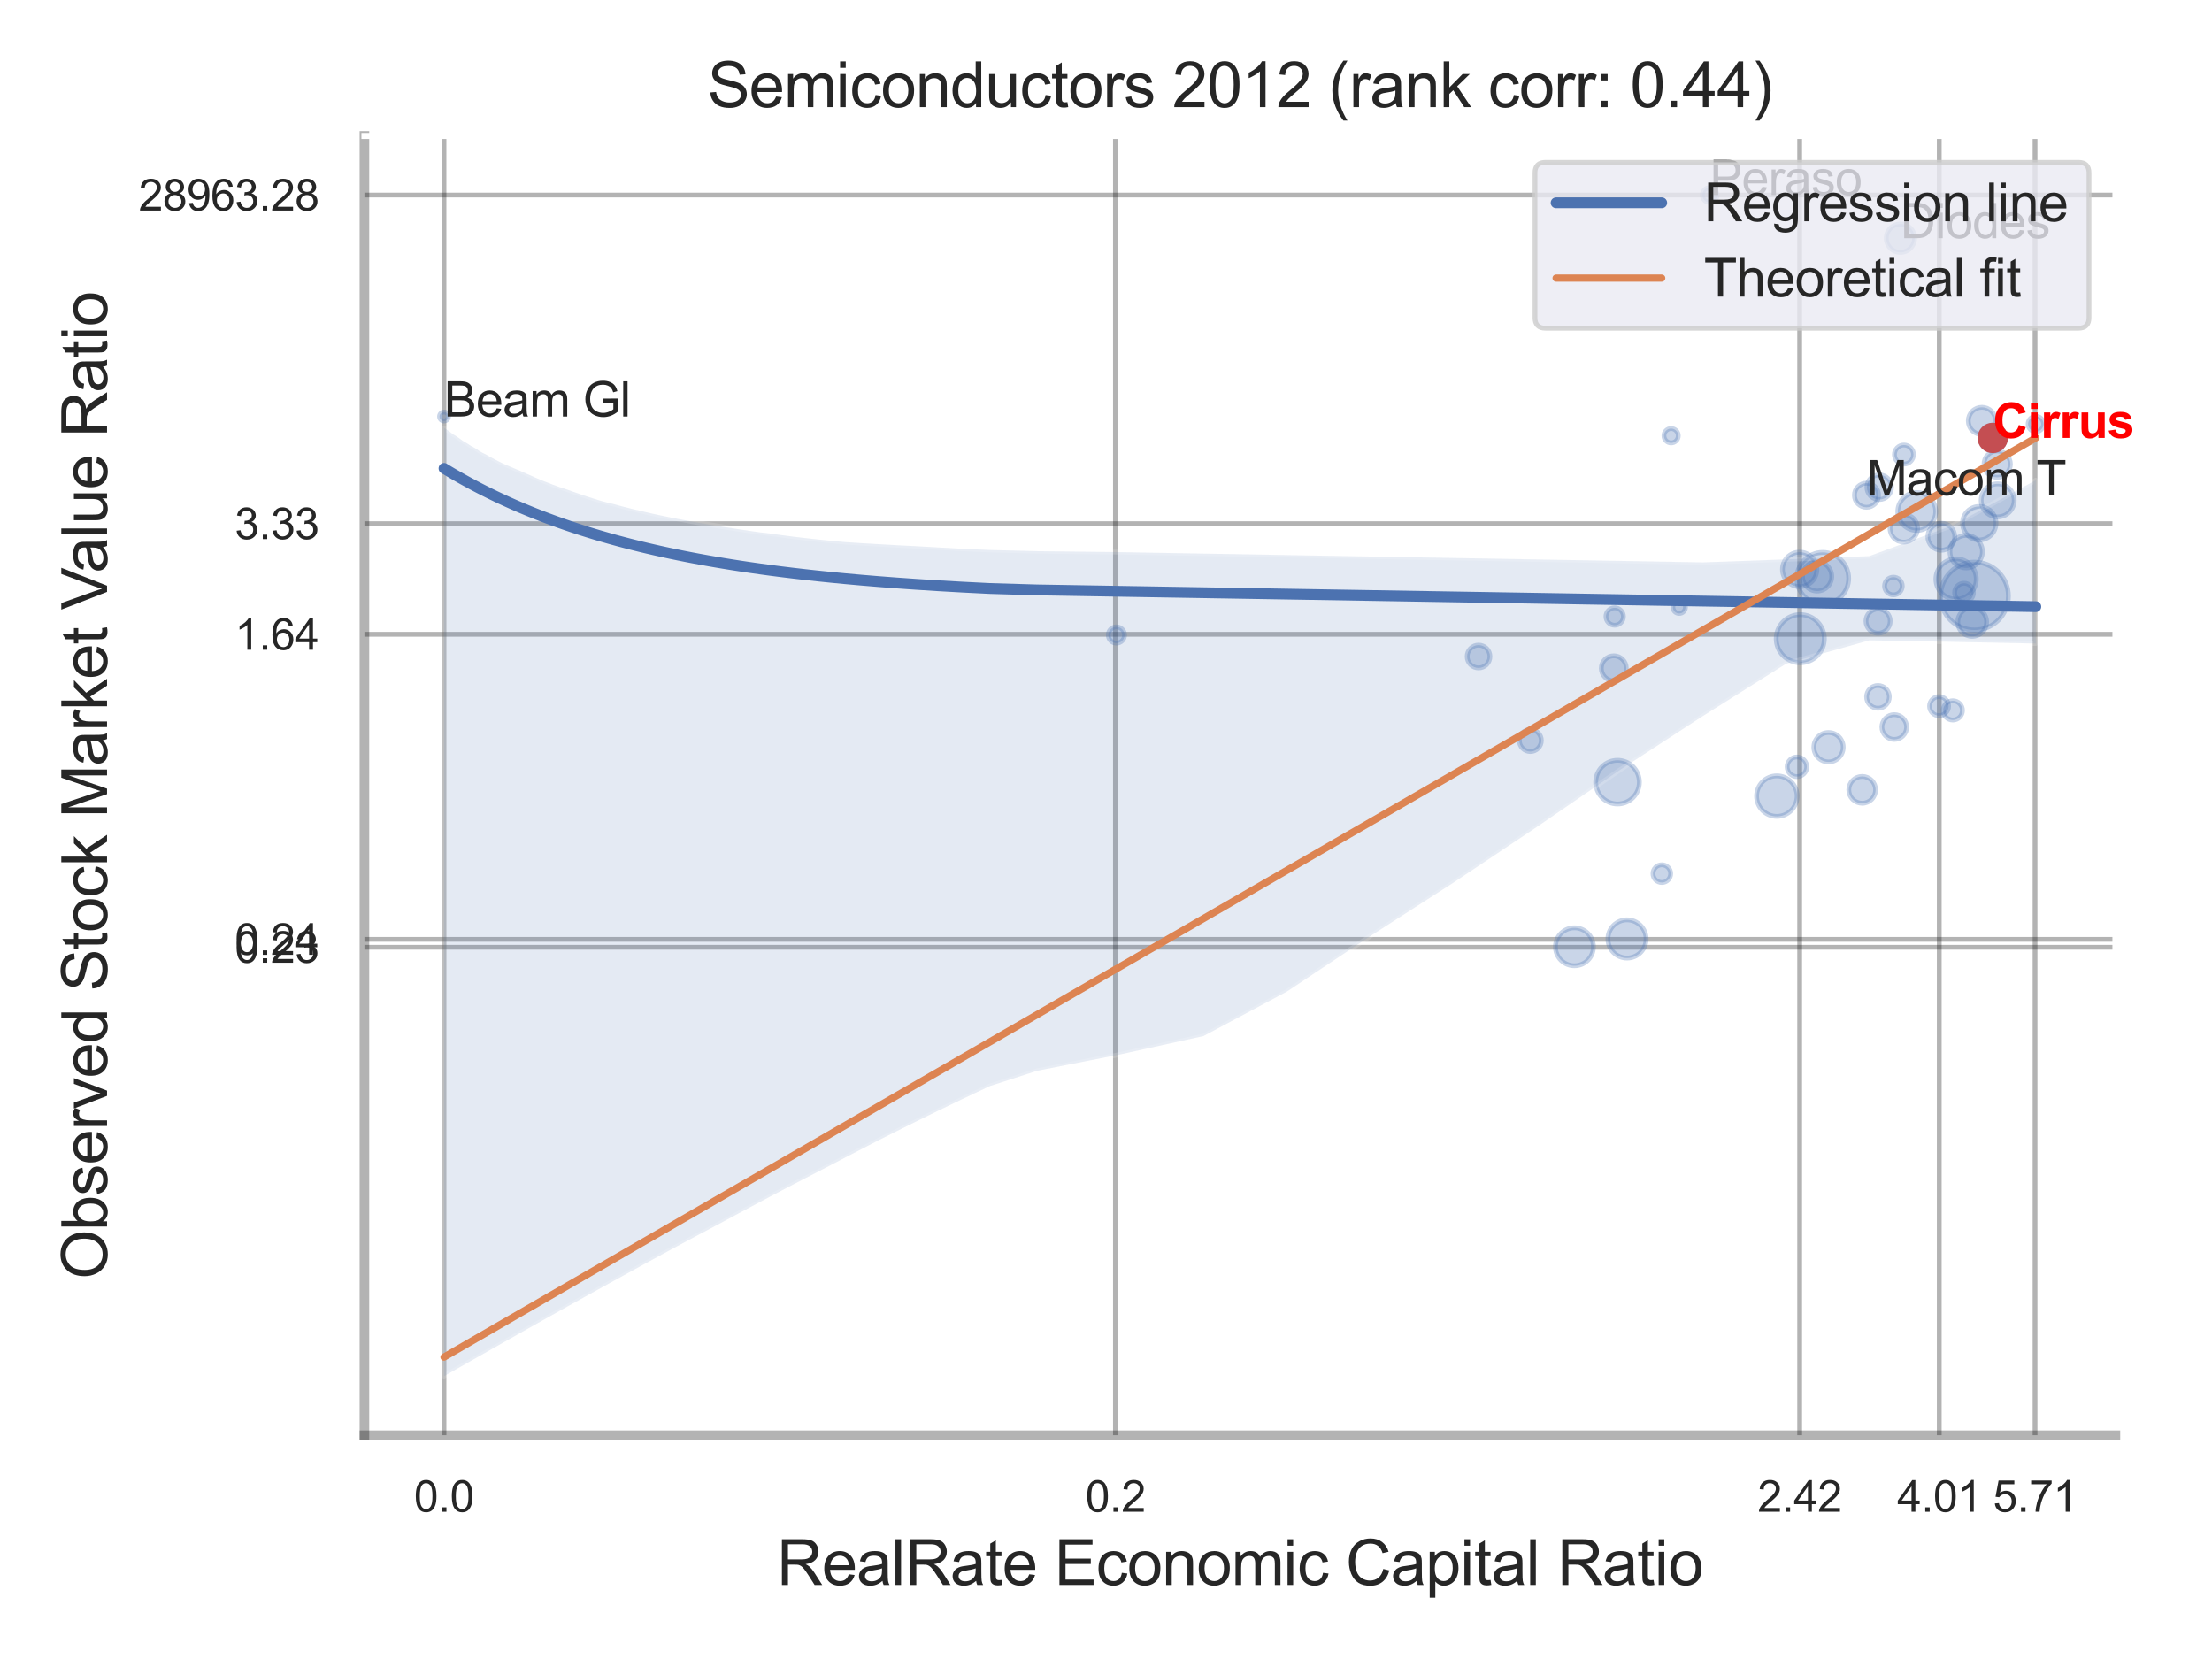 <?xml version="1.0" encoding="utf-8" standalone="no"?>
<!DOCTYPE svg PUBLIC "-//W3C//DTD SVG 1.1//EN"
  "http://www.w3.org/Graphics/SVG/1.1/DTD/svg11.dtd">
<svg xmlns:xlink="http://www.w3.org/1999/xlink" width="460.8pt" height="345.6pt" viewBox="0 0 460.8 345.6" xmlns="http://www.w3.org/2000/svg" version="1.1">
 <defs>
  <style type="text/css">*{stroke-linejoin: round; stroke-linecap: butt}</style>
 </defs>
 <g id="figure_1">
  <g id="patch_1">
   <path d="M 0 345.6 
L 460.8 345.6 
L 460.8 0 
L 0 0 
z
" style="fill: #ffffff"/>
  </g>
  <g id="axes_1">
   <g id="patch_2">
    <path d="M 75.915 298.98 
L 440.679 298.98 
L 440.679 28.32 
L 75.915 28.32 
z
" style="fill: #ffffff"/>
   </g>
   <g id="matplotlib.axis_1">
    <g id="xtick_1">
     <g id="line2d_1">
      <path d="M 92.491 298.98 
L 92.491 28.32 
" clip-path="url(#p3971d33c6b)" style="fill: none; stroke: #000000; stroke-opacity: 0.3; stroke-linecap: round"/>
     </g>
     <g id="text_1">
      <!-- 0.0 -->
      <g style="fill: #262626" transform="translate(86.236 314.922) scale(0.09 -0.09)">
       <defs>
        <path id="ArialMT-30" d="M 266 2259 
Q 266 3072 433 3567 
Q 600 4063 929 4331 
Q 1259 4600 1759 4600 
Q 2128 4600 2406 4451 
Q 2684 4303 2865 4023 
Q 3047 3744 3150 3342 
Q 3253 2941 3253 2259 
Q 3253 1453 3087 958 
Q 2922 463 2592 192 
Q 2263 -78 1759 -78 
Q 1097 -78 719 397 
Q 266 969 266 2259 
z
M 844 2259 
Q 844 1131 1108 757 
Q 1372 384 1759 384 
Q 2147 384 2411 759 
Q 2675 1134 2675 2259 
Q 2675 3391 2411 3762 
Q 2147 4134 1753 4134 
Q 1366 4134 1134 3806 
Q 844 3388 844 2259 
z
" transform="scale(0.016)"/>
        <path id="ArialMT-2e" d="M 581 0 
L 581 641 
L 1222 641 
L 1222 0 
L 581 0 
z
" transform="scale(0.016)"/>
       </defs>
       <use xlink:href="#ArialMT-30"/>
       <use xlink:href="#ArialMT-2e" x="55.615"/>
       <use xlink:href="#ArialMT-30" x="83.398"/>
      </g>
     </g>
    </g>
    <g id="xtick_2">
     <g id="line2d_2">
      <path d="M 232.366 298.98 
L 232.366 28.32 
" clip-path="url(#p3971d33c6b)" style="fill: none; stroke: #000000; stroke-opacity: 0.3; stroke-linecap: round"/>
     </g>
     <g id="text_2">
      <!-- 0.2 -->
      <g style="fill: #262626" transform="translate(226.111 314.922) scale(0.09 -0.09)">
       <defs>
        <path id="ArialMT-32" d="M 3222 541 
L 3222 0 
L 194 0 
Q 188 203 259 391 
Q 375 700 629 1000 
Q 884 1300 1366 1694 
Q 2113 2306 2375 2664 
Q 2638 3022 2638 3341 
Q 2638 3675 2398 3904 
Q 2159 4134 1775 4134 
Q 1369 4134 1125 3890 
Q 881 3647 878 3216 
L 300 3275 
Q 359 3922 746 4261 
Q 1134 4600 1788 4600 
Q 2447 4600 2831 4234 
Q 3216 3869 3216 3328 
Q 3216 3053 3103 2787 
Q 2991 2522 2730 2228 
Q 2469 1934 1863 1422 
Q 1356 997 1212 845 
Q 1069 694 975 541 
L 3222 541 
z
" transform="scale(0.016)"/>
       </defs>
       <use xlink:href="#ArialMT-30"/>
       <use xlink:href="#ArialMT-2e" x="55.615"/>
       <use xlink:href="#ArialMT-32" x="83.398"/>
      </g>
     </g>
    </g>
    <g id="xtick_3">
     <g id="line2d_3">
      <path d="M 374.903 298.98 
L 374.903 28.32 
" clip-path="url(#p3971d33c6b)" style="fill: none; stroke: #000000; stroke-opacity: 0.3; stroke-linecap: round"/>
     </g>
     <g id="text_3">
      <!-- 2.42 -->
      <g style="fill: #262626" transform="translate(366.146 314.922) scale(0.09 -0.09)">
       <defs>
        <path id="ArialMT-34" d="M 2069 0 
L 2069 1097 
L 81 1097 
L 81 1613 
L 2172 4581 
L 2631 4581 
L 2631 1613 
L 3250 1613 
L 3250 1097 
L 2631 1097 
L 2631 0 
L 2069 0 
z
M 2069 1613 
L 2069 3678 
L 634 1613 
L 2069 1613 
z
" transform="scale(0.016)"/>
       </defs>
       <use xlink:href="#ArialMT-32"/>
       <use xlink:href="#ArialMT-2e" x="55.615"/>
       <use xlink:href="#ArialMT-34" x="83.398"/>
       <use xlink:href="#ArialMT-32" x="139.014"/>
      </g>
     </g>
    </g>
    <g id="xtick_4">
     <g id="line2d_4">
      <path d="M 403.981 298.98 
L 403.981 28.32 
" clip-path="url(#p3971d33c6b)" style="fill: none; stroke: #000000; stroke-opacity: 0.3; stroke-linecap: round"/>
     </g>
     <g id="text_4">
      <!-- 4.01 -->
      <g style="fill: #262626" transform="translate(395.223 314.922) scale(0.09 -0.09)">
       <defs>
        <path id="ArialMT-31" d="M 2384 0 
L 1822 0 
L 1822 3584 
Q 1619 3391 1289 3197 
Q 959 3003 697 2906 
L 697 3450 
Q 1169 3672 1522 3987 
Q 1875 4303 2022 4600 
L 2384 4600 
L 2384 0 
z
" transform="scale(0.016)"/>
       </defs>
       <use xlink:href="#ArialMT-34"/>
       <use xlink:href="#ArialMT-2e" x="55.615"/>
       <use xlink:href="#ArialMT-30" x="83.398"/>
       <use xlink:href="#ArialMT-31" x="139.014"/>
      </g>
     </g>
    </g>
    <g id="xtick_5">
     <g id="line2d_5">
      <path d="M 423.936 298.98 
L 423.936 28.32 
" clip-path="url(#p3971d33c6b)" style="fill: none; stroke: #000000; stroke-opacity: 0.3; stroke-linecap: round"/>
     </g>
     <g id="text_5">
      <!-- 5.71 -->
      <g style="fill: #262626" transform="translate(415.179 314.922) scale(0.09 -0.09)">
       <defs>
        <path id="ArialMT-35" d="M 266 1200 
L 856 1250 
Q 922 819 1161 601 
Q 1400 384 1738 384 
Q 2144 384 2425 690 
Q 2706 997 2706 1503 
Q 2706 1984 2436 2262 
Q 2166 2541 1728 2541 
Q 1456 2541 1237 2417 
Q 1019 2294 894 2097 
L 366 2166 
L 809 4519 
L 3088 4519 
L 3088 3981 
L 1259 3981 
L 1013 2750 
Q 1425 3038 1878 3038 
Q 2478 3038 2890 2622 
Q 3303 2206 3303 1553 
Q 3303 931 2941 478 
Q 2500 -78 1738 -78 
Q 1113 -78 717 272 
Q 322 622 266 1200 
z
" transform="scale(0.016)"/>
        <path id="ArialMT-37" d="M 303 3981 
L 303 4522 
L 3269 4522 
L 3269 4084 
Q 2831 3619 2401 2847 
Q 1972 2075 1738 1259 
Q 1569 684 1522 0 
L 944 0 
Q 953 541 1156 1306 
Q 1359 2072 1739 2783 
Q 2119 3494 2547 3981 
L 303 3981 
z
" transform="scale(0.016)"/>
       </defs>
       <use xlink:href="#ArialMT-35"/>
       <use xlink:href="#ArialMT-2e" x="55.615"/>
       <use xlink:href="#ArialMT-37" x="83.398"/>
       <use xlink:href="#ArialMT-31" x="139.014"/>
      </g>
     </g>
    </g>
    <g id="xtick_6"/>
    <g id="xtick_7"/>
    <g id="xtick_8"/>
    <g id="xtick_9"/>
    <g id="text_6">
     <!-- RealRate Economic Capital Ratio -->
     <g style="fill: #262626" transform="translate(161.839 330.174) scale(0.13 -0.13)">
      <defs>
       <path id="ArialMT-52" d="M 503 0 
L 503 4581 
L 2534 4581 
Q 3147 4581 3465 4457 
Q 3784 4334 3975 4021 
Q 4166 3709 4166 3331 
Q 4166 2844 3850 2509 
Q 3534 2175 2875 2084 
Q 3116 1969 3241 1856 
Q 3506 1613 3744 1247 
L 4541 0 
L 3778 0 
L 3172 953 
Q 2906 1366 2734 1584 
Q 2563 1803 2427 1890 
Q 2291 1978 2150 2013 
Q 2047 2034 1813 2034 
L 1109 2034 
L 1109 0 
L 503 0 
z
M 1109 2559 
L 2413 2559 
Q 2828 2559 3062 2645 
Q 3297 2731 3419 2920 
Q 3541 3109 3541 3331 
Q 3541 3656 3305 3865 
Q 3069 4075 2559 4075 
L 1109 4075 
L 1109 2559 
z
" transform="scale(0.016)"/>
       <path id="ArialMT-65" d="M 2694 1069 
L 3275 997 
Q 3138 488 2766 206 
Q 2394 -75 1816 -75 
Q 1088 -75 661 373 
Q 234 822 234 1631 
Q 234 2469 665 2931 
Q 1097 3394 1784 3394 
Q 2450 3394 2872 2941 
Q 3294 2488 3294 1666 
Q 3294 1616 3291 1516 
L 816 1516 
Q 847 969 1125 678 
Q 1403 388 1819 388 
Q 2128 388 2347 550 
Q 2566 713 2694 1069 
z
M 847 1978 
L 2700 1978 
Q 2663 2397 2488 2606 
Q 2219 2931 1791 2931 
Q 1403 2931 1139 2672 
Q 875 2413 847 1978 
z
" transform="scale(0.016)"/>
       <path id="ArialMT-61" d="M 2588 409 
Q 2275 144 1986 34 
Q 1697 -75 1366 -75 
Q 819 -75 525 192 
Q 231 459 231 875 
Q 231 1119 342 1320 
Q 453 1522 633 1644 
Q 813 1766 1038 1828 
Q 1203 1872 1538 1913 
Q 2219 1994 2541 2106 
Q 2544 2222 2544 2253 
Q 2544 2597 2384 2738 
Q 2169 2928 1744 2928 
Q 1347 2928 1158 2789 
Q 969 2650 878 2297 
L 328 2372 
Q 403 2725 575 2942 
Q 747 3159 1072 3276 
Q 1397 3394 1825 3394 
Q 2250 3394 2515 3294 
Q 2781 3194 2906 3042 
Q 3031 2891 3081 2659 
Q 3109 2516 3109 2141 
L 3109 1391 
Q 3109 606 3145 398 
Q 3181 191 3288 0 
L 2700 0 
Q 2613 175 2588 409 
z
M 2541 1666 
Q 2234 1541 1622 1453 
Q 1275 1403 1131 1340 
Q 988 1278 909 1158 
Q 831 1038 831 891 
Q 831 666 1001 516 
Q 1172 366 1500 366 
Q 1825 366 2078 508 
Q 2331 650 2450 897 
Q 2541 1088 2541 1459 
L 2541 1666 
z
" transform="scale(0.016)"/>
       <path id="ArialMT-6c" d="M 409 0 
L 409 4581 
L 972 4581 
L 972 0 
L 409 0 
z
" transform="scale(0.016)"/>
       <path id="ArialMT-74" d="M 1650 503 
L 1731 6 
Q 1494 -44 1306 -44 
Q 1000 -44 831 53 
Q 663 150 594 308 
Q 525 466 525 972 
L 525 2881 
L 113 2881 
L 113 3319 
L 525 3319 
L 525 4141 
L 1084 4478 
L 1084 3319 
L 1650 3319 
L 1650 2881 
L 1084 2881 
L 1084 941 
Q 1084 700 1114 631 
Q 1144 563 1211 522 
Q 1278 481 1403 481 
Q 1497 481 1650 503 
z
" transform="scale(0.016)"/>
       <path id="ArialMT-20" transform="scale(0.016)"/>
       <path id="ArialMT-45" d="M 506 0 
L 506 4581 
L 3819 4581 
L 3819 4041 
L 1113 4041 
L 1113 2638 
L 3647 2638 
L 3647 2100 
L 1113 2100 
L 1113 541 
L 3925 541 
L 3925 0 
L 506 0 
z
" transform="scale(0.016)"/>
       <path id="ArialMT-63" d="M 2588 1216 
L 3141 1144 
Q 3050 572 2676 248 
Q 2303 -75 1759 -75 
Q 1078 -75 664 370 
Q 250 816 250 1647 
Q 250 2184 428 2587 
Q 606 2991 970 3192 
Q 1334 3394 1763 3394 
Q 2303 3394 2647 3120 
Q 2991 2847 3088 2344 
L 2541 2259 
Q 2463 2594 2264 2762 
Q 2066 2931 1784 2931 
Q 1359 2931 1093 2626 
Q 828 2322 828 1663 
Q 828 994 1084 691 
Q 1341 388 1753 388 
Q 2084 388 2306 591 
Q 2528 794 2588 1216 
z
" transform="scale(0.016)"/>
       <path id="ArialMT-6f" d="M 213 1659 
Q 213 2581 725 3025 
Q 1153 3394 1769 3394 
Q 2453 3394 2887 2945 
Q 3322 2497 3322 1706 
Q 3322 1066 3130 698 
Q 2938 331 2570 128 
Q 2203 -75 1769 -75 
Q 1072 -75 642 372 
Q 213 819 213 1659 
z
M 791 1659 
Q 791 1022 1069 705 
Q 1347 388 1769 388 
Q 2188 388 2466 706 
Q 2744 1025 2744 1678 
Q 2744 2294 2464 2611 
Q 2184 2928 1769 2928 
Q 1347 2928 1069 2612 
Q 791 2297 791 1659 
z
" transform="scale(0.016)"/>
       <path id="ArialMT-6e" d="M 422 0 
L 422 3319 
L 928 3319 
L 928 2847 
Q 1294 3394 1984 3394 
Q 2284 3394 2536 3286 
Q 2788 3178 2913 3003 
Q 3038 2828 3088 2588 
Q 3119 2431 3119 2041 
L 3119 0 
L 2556 0 
L 2556 2019 
Q 2556 2363 2490 2533 
Q 2425 2703 2258 2804 
Q 2091 2906 1866 2906 
Q 1506 2906 1245 2678 
Q 984 2450 984 1813 
L 984 0 
L 422 0 
z
" transform="scale(0.016)"/>
       <path id="ArialMT-6d" d="M 422 0 
L 422 3319 
L 925 3319 
L 925 2853 
Q 1081 3097 1340 3245 
Q 1600 3394 1931 3394 
Q 2300 3394 2536 3241 
Q 2772 3088 2869 2813 
Q 3263 3394 3894 3394 
Q 4388 3394 4653 3120 
Q 4919 2847 4919 2278 
L 4919 0 
L 4359 0 
L 4359 2091 
Q 4359 2428 4304 2576 
Q 4250 2725 4106 2815 
Q 3963 2906 3769 2906 
Q 3419 2906 3187 2673 
Q 2956 2441 2956 1928 
L 2956 0 
L 2394 0 
L 2394 2156 
Q 2394 2531 2256 2718 
Q 2119 2906 1806 2906 
Q 1569 2906 1367 2781 
Q 1166 2656 1075 2415 
Q 984 2175 984 1722 
L 984 0 
L 422 0 
z
" transform="scale(0.016)"/>
       <path id="ArialMT-69" d="M 425 3934 
L 425 4581 
L 988 4581 
L 988 3934 
L 425 3934 
z
M 425 0 
L 425 3319 
L 988 3319 
L 988 0 
L 425 0 
z
" transform="scale(0.016)"/>
       <path id="ArialMT-43" d="M 3763 1606 
L 4369 1453 
Q 4178 706 3683 314 
Q 3188 -78 2472 -78 
Q 1731 -78 1267 223 
Q 803 525 561 1097 
Q 319 1669 319 2325 
Q 319 3041 592 3573 
Q 866 4106 1370 4382 
Q 1875 4659 2481 4659 
Q 3169 4659 3637 4309 
Q 4106 3959 4291 3325 
L 3694 3184 
Q 3534 3684 3231 3912 
Q 2928 4141 2469 4141 
Q 1941 4141 1586 3887 
Q 1231 3634 1087 3207 
Q 944 2781 944 2328 
Q 944 1744 1114 1308 
Q 1284 872 1643 656 
Q 2003 441 2422 441 
Q 2931 441 3284 734 
Q 3638 1028 3763 1606 
z
" transform="scale(0.016)"/>
       <path id="ArialMT-70" d="M 422 -1272 
L 422 3319 
L 934 3319 
L 934 2888 
Q 1116 3141 1344 3267 
Q 1572 3394 1897 3394 
Q 2322 3394 2647 3175 
Q 2972 2956 3137 2557 
Q 3303 2159 3303 1684 
Q 3303 1175 3120 767 
Q 2938 359 2589 142 
Q 2241 -75 1856 -75 
Q 1575 -75 1351 44 
Q 1128 163 984 344 
L 984 -1272 
L 422 -1272 
z
M 931 1641 
Q 931 1000 1190 694 
Q 1450 388 1819 388 
Q 2194 388 2461 705 
Q 2728 1022 2728 1688 
Q 2728 2322 2467 2637 
Q 2206 2953 1844 2953 
Q 1484 2953 1207 2617 
Q 931 2281 931 1641 
z
" transform="scale(0.016)"/>
      </defs>
      <use xlink:href="#ArialMT-52"/>
      <use xlink:href="#ArialMT-65" x="72.217"/>
      <use xlink:href="#ArialMT-61" x="127.832"/>
      <use xlink:href="#ArialMT-6c" x="183.447"/>
      <use xlink:href="#ArialMT-52" x="205.664"/>
      <use xlink:href="#ArialMT-61" x="277.881"/>
      <use xlink:href="#ArialMT-74" x="333.496"/>
      <use xlink:href="#ArialMT-65" x="361.279"/>
      <use xlink:href="#ArialMT-20" x="416.895"/>
      <use xlink:href="#ArialMT-45" x="444.678"/>
      <use xlink:href="#ArialMT-63" x="511.377"/>
      <use xlink:href="#ArialMT-6f" x="561.377"/>
      <use xlink:href="#ArialMT-6e" x="616.992"/>
      <use xlink:href="#ArialMT-6f" x="672.607"/>
      <use xlink:href="#ArialMT-6d" x="728.223"/>
      <use xlink:href="#ArialMT-69" x="811.523"/>
      <use xlink:href="#ArialMT-63" x="833.74"/>
      <use xlink:href="#ArialMT-20" x="883.74"/>
      <use xlink:href="#ArialMT-43" x="911.523"/>
      <use xlink:href="#ArialMT-61" x="983.74"/>
      <use xlink:href="#ArialMT-70" x="1039.355"/>
      <use xlink:href="#ArialMT-69" x="1094.971"/>
      <use xlink:href="#ArialMT-74" x="1117.188"/>
      <use xlink:href="#ArialMT-61" x="1144.971"/>
      <use xlink:href="#ArialMT-6c" x="1200.586"/>
      <use xlink:href="#ArialMT-20" x="1222.803"/>
      <use xlink:href="#ArialMT-52" x="1250.586"/>
      <use xlink:href="#ArialMT-61" x="1322.803"/>
      <use xlink:href="#ArialMT-74" x="1378.418"/>
      <use xlink:href="#ArialMT-69" x="1406.201"/>
      <use xlink:href="#ArialMT-6f" x="1428.418"/>
     </g>
    </g>
   </g>
   <g id="matplotlib.axis_2">
    <g id="ytick_1">
     <g id="line2d_6">
      <path d="M 75.915 197.326 
L 440.679 197.326 
" clip-path="url(#p3971d33c6b)" style="fill: none; stroke: #000000; stroke-opacity: 0.3; stroke-linecap: round"/>
     </g>
     <g id="text_7">
      <!-- 0.23 -->
      <g style="fill: #262626" transform="translate(48.9 200.547) scale(0.09 -0.09)">
       <defs>
        <path id="ArialMT-33" d="M 269 1209 
L 831 1284 
Q 928 806 1161 595 
Q 1394 384 1728 384 
Q 2125 384 2398 659 
Q 2672 934 2672 1341 
Q 2672 1728 2419 1979 
Q 2166 2231 1775 2231 
Q 1616 2231 1378 2169 
L 1441 2663 
Q 1497 2656 1531 2656 
Q 1891 2656 2178 2843 
Q 2466 3031 2466 3422 
Q 2466 3731 2256 3934 
Q 2047 4138 1716 4138 
Q 1388 4138 1169 3931 
Q 950 3725 888 3313 
L 325 3413 
Q 428 3978 793 4289 
Q 1159 4600 1703 4600 
Q 2078 4600 2393 4439 
Q 2709 4278 2876 4000 
Q 3044 3722 3044 3409 
Q 3044 3113 2884 2869 
Q 2725 2625 2413 2481 
Q 2819 2388 3044 2092 
Q 3269 1797 3269 1353 
Q 3269 753 2831 336 
Q 2394 -81 1725 -81 
Q 1122 -81 723 278 
Q 325 638 269 1209 
z
" transform="scale(0.016)"/>
       </defs>
       <use xlink:href="#ArialMT-30"/>
       <use xlink:href="#ArialMT-2e" x="55.615"/>
       <use xlink:href="#ArialMT-32" x="83.398"/>
       <use xlink:href="#ArialMT-33" x="139.014"/>
      </g>
     </g>
    </g>
    <g id="ytick_2">
     <g id="line2d_7">
      <path d="M 75.915 195.68 
L 440.679 195.68 
" clip-path="url(#p3971d33c6b)" style="fill: none; stroke: #000000; stroke-opacity: 0.3; stroke-linecap: round"/>
     </g>
     <g id="text_8">
      <!-- 0.24 -->
      <g style="fill: #262626" transform="translate(48.9 198.901) scale(0.09 -0.09)">
       <use xlink:href="#ArialMT-30"/>
       <use xlink:href="#ArialMT-2e" x="55.615"/>
       <use xlink:href="#ArialMT-32" x="83.398"/>
       <use xlink:href="#ArialMT-34" x="139.014"/>
      </g>
     </g>
    </g>
    <g id="ytick_3">
     <g id="line2d_8">
      <path d="M 75.915 132.133 
L 440.679 132.133 
" clip-path="url(#p3971d33c6b)" style="fill: none; stroke: #000000; stroke-opacity: 0.3; stroke-linecap: round"/>
     </g>
     <g id="text_9">
      <!-- 1.64 -->
      <g style="fill: #262626" transform="translate(48.9 135.354) scale(0.09 -0.09)">
       <defs>
        <path id="ArialMT-36" d="M 3184 3459 
L 2625 3416 
Q 2550 3747 2413 3897 
Q 2184 4138 1850 4138 
Q 1581 4138 1378 3988 
Q 1113 3794 959 3422 
Q 806 3050 800 2363 
Q 1003 2672 1297 2822 
Q 1591 2972 1913 2972 
Q 2475 2972 2870 2558 
Q 3266 2144 3266 1488 
Q 3266 1056 3080 686 
Q 2894 316 2569 119 
Q 2244 -78 1831 -78 
Q 1128 -78 684 439 
Q 241 956 241 2144 
Q 241 3472 731 4075 
Q 1159 4600 1884 4600 
Q 2425 4600 2770 4297 
Q 3116 3994 3184 3459 
z
M 888 1484 
Q 888 1194 1011 928 
Q 1134 663 1356 523 
Q 1578 384 1822 384 
Q 2178 384 2434 671 
Q 2691 959 2691 1453 
Q 2691 1928 2437 2201 
Q 2184 2475 1800 2475 
Q 1419 2475 1153 2201 
Q 888 1928 888 1484 
z
" transform="scale(0.016)"/>
       </defs>
       <use xlink:href="#ArialMT-31"/>
       <use xlink:href="#ArialMT-2e" x="55.615"/>
       <use xlink:href="#ArialMT-36" x="83.398"/>
       <use xlink:href="#ArialMT-34" x="139.014"/>
      </g>
     </g>
    </g>
    <g id="ytick_4">
     <g id="line2d_9">
      <path d="M 75.915 109.084 
L 440.679 109.084 
" clip-path="url(#p3971d33c6b)" style="fill: none; stroke: #000000; stroke-opacity: 0.3; stroke-linecap: round"/>
     </g>
     <g id="text_10">
      <!-- 3.33 -->
      <g style="fill: #262626" transform="translate(48.9 112.305) scale(0.09 -0.09)">
       <use xlink:href="#ArialMT-33"/>
       <use xlink:href="#ArialMT-2e" x="55.615"/>
       <use xlink:href="#ArialMT-33" x="83.398"/>
       <use xlink:href="#ArialMT-33" x="139.014"/>
      </g>
     </g>
    </g>
    <g id="ytick_5">
     <g id="line2d_10">
      <path d="M 75.915 40.632 
L 440.679 40.632 
" clip-path="url(#p3971d33c6b)" style="fill: none; stroke: #000000; stroke-opacity: 0.3; stroke-linecap: round"/>
     </g>
     <g id="text_11">
      <!-- 28963.28 -->
      <g style="fill: #262626" transform="translate(28.881 43.853) scale(0.09 -0.09)">
       <defs>
        <path id="ArialMT-38" d="M 1131 2484 
Q 781 2613 612 2850 
Q 444 3088 444 3419 
Q 444 3919 803 4259 
Q 1163 4600 1759 4600 
Q 2359 4600 2725 4251 
Q 3091 3903 3091 3403 
Q 3091 3084 2923 2848 
Q 2756 2613 2416 2484 
Q 2838 2347 3058 2040 
Q 3278 1734 3278 1309 
Q 3278 722 2862 322 
Q 2447 -78 1769 -78 
Q 1091 -78 675 323 
Q 259 725 259 1325 
Q 259 1772 486 2073 
Q 713 2375 1131 2484 
z
M 1019 3438 
Q 1019 3113 1228 2906 
Q 1438 2700 1772 2700 
Q 2097 2700 2305 2904 
Q 2513 3109 2513 3406 
Q 2513 3716 2298 3927 
Q 2084 4138 1766 4138 
Q 1444 4138 1231 3931 
Q 1019 3725 1019 3438 
z
M 838 1322 
Q 838 1081 952 856 
Q 1066 631 1291 507 
Q 1516 384 1775 384 
Q 2178 384 2440 643 
Q 2703 903 2703 1303 
Q 2703 1709 2433 1975 
Q 2163 2241 1756 2241 
Q 1359 2241 1098 1978 
Q 838 1716 838 1322 
z
" transform="scale(0.016)"/>
        <path id="ArialMT-39" d="M 350 1059 
L 891 1109 
Q 959 728 1153 556 
Q 1347 384 1650 384 
Q 1909 384 2104 503 
Q 2300 622 2425 820 
Q 2550 1019 2634 1356 
Q 2719 1694 2719 2044 
Q 2719 2081 2716 2156 
Q 2547 1888 2255 1720 
Q 1963 1553 1622 1553 
Q 1053 1553 659 1965 
Q 266 2378 266 3053 
Q 266 3750 677 4175 
Q 1088 4600 1706 4600 
Q 2153 4600 2523 4359 
Q 2894 4119 3086 3673 
Q 3278 3228 3278 2384 
Q 3278 1506 3087 986 
Q 2897 466 2520 194 
Q 2144 -78 1638 -78 
Q 1100 -78 759 220 
Q 419 519 350 1059 
z
M 2653 3081 
Q 2653 3566 2395 3850 
Q 2138 4134 1775 4134 
Q 1400 4134 1122 3828 
Q 844 3522 844 3034 
Q 844 2597 1108 2323 
Q 1372 2050 1759 2050 
Q 2150 2050 2401 2323 
Q 2653 2597 2653 3081 
z
" transform="scale(0.016)"/>
       </defs>
       <use xlink:href="#ArialMT-32"/>
       <use xlink:href="#ArialMT-38" x="55.615"/>
       <use xlink:href="#ArialMT-39" x="111.23"/>
       <use xlink:href="#ArialMT-36" x="166.846"/>
       <use xlink:href="#ArialMT-33" x="222.461"/>
       <use xlink:href="#ArialMT-2e" x="278.076"/>
       <use xlink:href="#ArialMT-32" x="305.859"/>
       <use xlink:href="#ArialMT-38" x="361.475"/>
      </g>
     </g>
    </g>
    <g id="ytick_6"/>
    <g id="ytick_7"/>
    <g id="ytick_8"/>
    <g id="ytick_9"/>
    <g id="ytick_10"/>
    <g id="text_12">
     <!-- Observed Stock Market Value Ratio -->
     <g style="fill: #262626" transform="translate(22.297 266.489) rotate(-90) scale(0.13 -0.13)">
      <defs>
       <path id="ArialMT-4f" d="M 309 2231 
Q 309 3372 921 4017 
Q 1534 4663 2503 4663 
Q 3138 4663 3647 4359 
Q 4156 4056 4423 3514 
Q 4691 2972 4691 2284 
Q 4691 1588 4409 1038 
Q 4128 488 3612 205 
Q 3097 -78 2500 -78 
Q 1853 -78 1343 234 
Q 834 547 571 1087 
Q 309 1628 309 2231 
z
M 934 2222 
Q 934 1394 1379 917 
Q 1825 441 2497 441 
Q 3181 441 3623 922 
Q 4066 1403 4066 2288 
Q 4066 2847 3877 3264 
Q 3688 3681 3323 3911 
Q 2959 4141 2506 4141 
Q 1863 4141 1398 3698 
Q 934 3256 934 2222 
z
" transform="scale(0.016)"/>
       <path id="ArialMT-62" d="M 941 0 
L 419 0 
L 419 4581 
L 981 4581 
L 981 2947 
Q 1338 3394 1891 3394 
Q 2197 3394 2470 3270 
Q 2744 3147 2920 2923 
Q 3097 2700 3197 2384 
Q 3297 2069 3297 1709 
Q 3297 856 2875 390 
Q 2453 -75 1863 -75 
Q 1275 -75 941 416 
L 941 0 
z
M 934 1684 
Q 934 1088 1097 822 
Q 1363 388 1816 388 
Q 2184 388 2453 708 
Q 2722 1028 2722 1663 
Q 2722 2313 2464 2622 
Q 2206 2931 1841 2931 
Q 1472 2931 1203 2611 
Q 934 2291 934 1684 
z
" transform="scale(0.016)"/>
       <path id="ArialMT-73" d="M 197 991 
L 753 1078 
Q 800 744 1014 566 
Q 1228 388 1613 388 
Q 2000 388 2187 545 
Q 2375 703 2375 916 
Q 2375 1106 2209 1216 
Q 2094 1291 1634 1406 
Q 1016 1563 777 1677 
Q 538 1791 414 1992 
Q 291 2194 291 2438 
Q 291 2659 392 2848 
Q 494 3038 669 3163 
Q 800 3259 1026 3326 
Q 1253 3394 1513 3394 
Q 1903 3394 2198 3281 
Q 2494 3169 2634 2976 
Q 2775 2784 2828 2463 
L 2278 2388 
Q 2241 2644 2061 2787 
Q 1881 2931 1553 2931 
Q 1166 2931 1000 2803 
Q 834 2675 834 2503 
Q 834 2394 903 2306 
Q 972 2216 1119 2156 
Q 1203 2125 1616 2013 
Q 2213 1853 2448 1751 
Q 2684 1650 2818 1456 
Q 2953 1263 2953 975 
Q 2953 694 2789 445 
Q 2625 197 2315 61 
Q 2006 -75 1616 -75 
Q 969 -75 630 194 
Q 291 463 197 991 
z
" transform="scale(0.016)"/>
       <path id="ArialMT-72" d="M 416 0 
L 416 3319 
L 922 3319 
L 922 2816 
Q 1116 3169 1280 3281 
Q 1444 3394 1641 3394 
Q 1925 3394 2219 3213 
L 2025 2691 
Q 1819 2813 1613 2813 
Q 1428 2813 1281 2702 
Q 1134 2591 1072 2394 
Q 978 2094 978 1738 
L 978 0 
L 416 0 
z
" transform="scale(0.016)"/>
       <path id="ArialMT-76" d="M 1344 0 
L 81 3319 
L 675 3319 
L 1388 1331 
Q 1503 1009 1600 663 
Q 1675 925 1809 1294 
L 2547 3319 
L 3125 3319 
L 1869 0 
L 1344 0 
z
" transform="scale(0.016)"/>
       <path id="ArialMT-64" d="M 2575 0 
L 2575 419 
Q 2259 -75 1647 -75 
Q 1250 -75 917 144 
Q 584 363 401 755 
Q 219 1147 219 1656 
Q 219 2153 384 2558 
Q 550 2963 881 3178 
Q 1213 3394 1622 3394 
Q 1922 3394 2156 3267 
Q 2391 3141 2538 2938 
L 2538 4581 
L 3097 4581 
L 3097 0 
L 2575 0 
z
M 797 1656 
Q 797 1019 1065 703 
Q 1334 388 1700 388 
Q 2069 388 2326 689 
Q 2584 991 2584 1609 
Q 2584 2291 2321 2609 
Q 2059 2928 1675 2928 
Q 1300 2928 1048 2622 
Q 797 2316 797 1656 
z
" transform="scale(0.016)"/>
       <path id="ArialMT-53" d="M 288 1472 
L 859 1522 
Q 900 1178 1048 958 
Q 1197 738 1509 602 
Q 1822 466 2213 466 
Q 2559 466 2825 569 
Q 3091 672 3220 851 
Q 3350 1031 3350 1244 
Q 3350 1459 3225 1620 
Q 3100 1781 2813 1891 
Q 2628 1963 1997 2114 
Q 1366 2266 1113 2400 
Q 784 2572 623 2826 
Q 463 3081 463 3397 
Q 463 3744 659 4045 
Q 856 4347 1234 4503 
Q 1613 4659 2075 4659 
Q 2584 4659 2973 4495 
Q 3363 4331 3572 4012 
Q 3781 3694 3797 3291 
L 3216 3247 
Q 3169 3681 2898 3903 
Q 2628 4125 2100 4125 
Q 1550 4125 1298 3923 
Q 1047 3722 1047 3438 
Q 1047 3191 1225 3031 
Q 1400 2872 2139 2705 
Q 2878 2538 3153 2413 
Q 3553 2228 3743 1945 
Q 3934 1663 3934 1294 
Q 3934 928 3725 604 
Q 3516 281 3123 101 
Q 2731 -78 2241 -78 
Q 1619 -78 1198 103 
Q 778 284 539 648 
Q 300 1013 288 1472 
z
" transform="scale(0.016)"/>
       <path id="ArialMT-6b" d="M 425 0 
L 425 4581 
L 988 4581 
L 988 1969 
L 2319 3319 
L 3047 3319 
L 1778 2088 
L 3175 0 
L 2481 0 
L 1384 1697 
L 988 1316 
L 988 0 
L 425 0 
z
" transform="scale(0.016)"/>
       <path id="ArialMT-4d" d="M 475 0 
L 475 4581 
L 1388 4581 
L 2472 1338 
Q 2622 884 2691 659 
Q 2769 909 2934 1394 
L 4031 4581 
L 4847 4581 
L 4847 0 
L 4263 0 
L 4263 3834 
L 2931 0 
L 2384 0 
L 1059 3900 
L 1059 0 
L 475 0 
z
" transform="scale(0.016)"/>
       <path id="ArialMT-56" d="M 1803 0 
L 28 4581 
L 684 4581 
L 1875 1253 
Q 2019 853 2116 503 
Q 2222 878 2363 1253 
L 3600 4581 
L 4219 4581 
L 2425 0 
L 1803 0 
z
" transform="scale(0.016)"/>
       <path id="ArialMT-75" d="M 2597 0 
L 2597 488 
Q 2209 -75 1544 -75 
Q 1250 -75 995 37 
Q 741 150 617 320 
Q 494 491 444 738 
Q 409 903 409 1263 
L 409 3319 
L 972 3319 
L 972 1478 
Q 972 1038 1006 884 
Q 1059 663 1231 536 
Q 1403 409 1656 409 
Q 1909 409 2131 539 
Q 2353 669 2445 892 
Q 2538 1116 2538 1541 
L 2538 3319 
L 3100 3319 
L 3100 0 
L 2597 0 
z
" transform="scale(0.016)"/>
      </defs>
      <use xlink:href="#ArialMT-4f"/>
      <use xlink:href="#ArialMT-62" x="77.783"/>
      <use xlink:href="#ArialMT-73" x="133.398"/>
      <use xlink:href="#ArialMT-65" x="183.398"/>
      <use xlink:href="#ArialMT-72" x="239.014"/>
      <use xlink:href="#ArialMT-76" x="272.314"/>
      <use xlink:href="#ArialMT-65" x="322.314"/>
      <use xlink:href="#ArialMT-64" x="377.93"/>
      <use xlink:href="#ArialMT-20" x="433.545"/>
      <use xlink:href="#ArialMT-53" x="461.328"/>
      <use xlink:href="#ArialMT-74" x="528.027"/>
      <use xlink:href="#ArialMT-6f" x="555.811"/>
      <use xlink:href="#ArialMT-63" x="611.426"/>
      <use xlink:href="#ArialMT-6b" x="661.426"/>
      <use xlink:href="#ArialMT-20" x="711.426"/>
      <use xlink:href="#ArialMT-4d" x="739.209"/>
      <use xlink:href="#ArialMT-61" x="822.51"/>
      <use xlink:href="#ArialMT-72" x="878.125"/>
      <use xlink:href="#ArialMT-6b" x="911.426"/>
      <use xlink:href="#ArialMT-65" x="961.426"/>
      <use xlink:href="#ArialMT-74" x="1017.041"/>
      <use xlink:href="#ArialMT-20" x="1044.824"/>
      <use xlink:href="#ArialMT-56" x="1072.607"/>
      <use xlink:href="#ArialMT-61" x="1131.932"/>
      <use xlink:href="#ArialMT-6c" x="1187.547"/>
      <use xlink:href="#ArialMT-75" x="1209.764"/>
      <use xlink:href="#ArialMT-65" x="1265.379"/>
      <use xlink:href="#ArialMT-20" x="1320.994"/>
      <use xlink:href="#ArialMT-52" x="1348.777"/>
      <use xlink:href="#ArialMT-61" x="1420.994"/>
      <use xlink:href="#ArialMT-74" x="1476.609"/>
      <use xlink:href="#ArialMT-69" x="1504.393"/>
      <use xlink:href="#ArialMT-6f" x="1526.609"/>
     </g>
    </g>
   </g>
   <g id="PathCollection_1">
    <path d="M 336.964 167.483 
C 338.171 167.483 339.328 167.004 340.182 166.15 
C 341.035 165.297 341.515 164.139 341.515 162.932 
C 341.515 161.725 341.035 160.568 340.182 159.714 
C 339.328 158.861 338.171 158.381 336.964 158.381 
C 335.757 158.381 334.599 158.861 333.746 159.714 
C 332.892 160.568 332.413 161.725 332.413 162.932 
C 332.413 164.139 332.892 165.297 333.746 166.15 
C 334.599 167.004 335.757 167.483 336.964 167.483 
z
" clip-path="url(#p3971d33c6b)" style="fill: #4c72b0; fill-opacity: 0.3; stroke: #4c72b0; stroke-opacity: 0.3"/>
    <path d="M 412.317 112.478 
C 413.242 112.478 414.129 112.111 414.782 111.457 
C 415.436 110.803 415.804 109.916 415.804 108.992 
C 415.804 108.067 415.436 107.18 414.782 106.526 
C 414.129 105.872 413.242 105.505 412.317 105.505 
C 411.392 105.505 410.506 105.872 409.852 106.526 
C 409.198 107.18 408.83 108.067 408.83 108.992 
C 408.83 109.916 409.198 110.803 409.852 111.457 
C 410.506 112.111 411.392 112.478 412.317 112.478 
z
" clip-path="url(#p3971d33c6b)" style="fill: #4c72b0; fill-opacity: 0.3; stroke: #4c72b0; stroke-opacity: 0.3"/>
    <path d="M 399.297 110.504 
C 400.344 110.504 401.349 110.088 402.09 109.347 
C 402.831 108.606 403.247 107.601 403.247 106.553 
C 403.247 105.506 402.831 104.501 402.09 103.76 
C 401.349 103.019 400.344 102.603 399.297 102.603 
C 398.249 102.603 397.244 103.019 396.503 103.76 
C 395.762 104.501 395.346 105.506 395.346 106.553 
C 395.346 107.601 395.762 108.606 396.503 109.347 
C 397.244 110.088 398.249 110.504 399.297 110.504 
z
" clip-path="url(#p3971d33c6b)" style="fill: #4c72b0; fill-opacity: 0.3; stroke: #4c72b0; stroke-opacity: 0.3"/>
    <path d="M 375.029 138.061 
C 376.359 138.061 377.635 137.533 378.575 136.593 
C 379.515 135.652 380.043 134.377 380.043 133.047 
C 380.043 131.717 379.515 130.442 378.575 129.501 
C 377.635 128.561 376.359 128.033 375.029 128.033 
C 373.699 128.033 372.424 128.561 371.484 129.501 
C 370.543 130.442 370.015 131.717 370.015 133.047 
C 370.015 134.377 370.543 135.652 371.484 136.593 
C 372.424 137.533 373.699 138.061 375.029 138.061 
z
" clip-path="url(#p3971d33c6b)" style="fill: #4c72b0; fill-opacity: 0.3; stroke: #4c72b0; stroke-opacity: 0.3"/>
    <path d="M 395.895 52.566 
C 396.678 52.566 397.429 52.255 397.982 51.701 
C 398.536 51.148 398.847 50.397 398.847 49.614 
C 398.847 48.831 398.536 48.08 397.982 47.527 
C 397.429 46.973 396.678 46.662 395.895 46.662 
C 395.112 46.662 394.361 46.973 393.808 47.527 
C 393.254 48.08 392.943 48.831 392.943 49.614 
C 392.943 50.397 393.254 51.148 393.808 51.701 
C 394.361 52.255 395.112 52.566 395.895 52.566 
z
" clip-path="url(#p3971d33c6b)" style="fill: #4c72b0; fill-opacity: 0.3; stroke: #4c72b0; stroke-opacity: 0.3"/>
    <path d="M 411.318 131.238 
C 413.193 131.238 414.992 130.493 416.318 129.167 
C 417.644 127.841 418.389 126.042 418.389 124.167 
C 418.389 122.292 417.644 120.493 416.318 119.167 
C 414.992 117.841 413.193 117.096 411.318 117.096 
C 409.443 117.096 407.644 117.841 406.318 119.167 
C 404.992 120.493 404.247 122.292 404.247 124.167 
C 404.247 126.042 404.992 127.841 406.318 129.167 
C 407.644 130.493 409.443 131.238 411.318 131.238 
z
" clip-path="url(#p3971d33c6b)" style="fill: #4c72b0; fill-opacity: 0.3; stroke: #4c72b0; stroke-opacity: 0.3"/>
    <path d="M 410.843 132.558 
C 411.639 132.558 412.403 132.242 412.966 131.679 
C 413.529 131.116 413.845 130.353 413.845 129.556 
C 413.845 128.76 413.529 127.997 412.966 127.434 
C 412.403 126.871 411.639 126.555 410.843 126.555 
C 410.047 126.555 409.284 126.871 408.721 127.434 
C 408.158 127.997 407.841 128.76 407.841 129.556 
C 407.841 130.353 408.158 131.116 408.721 131.679 
C 409.284 132.242 410.047 132.558 410.843 132.558 
z
" clip-path="url(#p3971d33c6b)" style="fill: #4c72b0; fill-opacity: 0.3; stroke: #4c72b0; stroke-opacity: 0.3"/>
    <path d="M 416.052 99.434 
C 416.781 99.434 417.48 99.144 417.995 98.629 
C 418.51 98.114 418.8 97.415 418.8 96.686 
C 418.8 95.957 418.51 95.258 417.995 94.743 
C 417.48 94.227 416.781 93.938 416.052 93.938 
C 415.323 93.938 414.624 94.227 414.109 94.743 
C 413.594 95.258 413.304 95.957 413.304 96.686 
C 413.304 97.415 413.594 98.114 414.109 98.629 
C 414.624 99.144 415.323 99.434 416.052 99.434 
z
" clip-path="url(#p3971d33c6b)" style="fill: #4c72b0; fill-opacity: 0.3; stroke: #4c72b0; stroke-opacity: 0.3"/>
    <path d="M 379.714 125.872 
C 381.146 125.872 382.52 125.304 383.532 124.291 
C 384.545 123.278 385.114 121.905 385.114 120.473 
C 385.114 119.041 384.545 117.667 383.532 116.655 
C 382.52 115.642 381.146 115.073 379.714 115.073 
C 378.282 115.073 376.909 115.642 375.896 116.655 
C 374.884 117.667 374.315 119.041 374.315 120.473 
C 374.315 121.905 374.884 123.278 375.896 124.291 
C 376.909 125.304 378.282 125.872 379.714 125.872 
z
" clip-path="url(#p3971d33c6b)" style="fill: #4c72b0; fill-opacity: 0.3; stroke: #4c72b0; stroke-opacity: 0.3"/>
    <path d="M 424.099 89.925 
C 424.523 89.925 424.931 89.756 425.231 89.456 
C 425.531 89.155 425.7 88.748 425.7 88.323 
C 425.7 87.899 425.531 87.491 425.231 87.191 
C 424.931 86.891 424.523 86.722 424.099 86.722 
C 423.674 86.722 423.267 86.891 422.966 87.191 
C 422.666 87.491 422.497 87.899 422.497 88.323 
C 422.497 88.748 422.666 89.155 422.966 89.456 
C 423.267 89.756 423.674 89.925 424.099 89.925 
z
" clip-path="url(#p3971d33c6b)" style="fill: #4c72b0; fill-opacity: 0.3; stroke: #4c72b0; stroke-opacity: 0.3"/>
    <path d="M 394.431 123.924 
C 394.921 123.924 395.391 123.73 395.737 123.383 
C 396.083 123.037 396.278 122.568 396.278 122.078 
C 396.278 121.588 396.083 121.119 395.737 120.773 
C 395.391 120.426 394.921 120.232 394.431 120.232 
C 393.942 120.232 393.472 120.426 393.126 120.773 
C 392.78 121.119 392.585 121.588 392.585 122.078 
C 392.585 122.568 392.78 123.037 393.126 123.383 
C 393.472 123.73 393.942 123.924 394.431 123.924 
z
" clip-path="url(#p3971d33c6b)" style="fill: #4c72b0; fill-opacity: 0.3; stroke: #4c72b0; stroke-opacity: 0.3"/>
    <path d="M 415.13 93.891 
C 415.836 93.891 416.514 93.61 417.014 93.11 
C 417.514 92.61 417.795 91.932 417.795 91.225 
C 417.795 90.519 417.514 89.84 417.014 89.341 
C 416.514 88.841 415.836 88.56 415.13 88.56 
C 414.423 88.56 413.745 88.841 413.245 89.341 
C 412.745 89.84 412.464 90.519 412.464 91.225 
C 412.464 91.932 412.745 92.61 413.245 93.11 
C 413.745 93.61 414.423 93.891 415.13 93.891 
z
" clip-path="url(#p3971d33c6b)" style="fill: #4c72b0; fill-opacity: 0.3; stroke: #4c72b0; stroke-opacity: 0.3"/>
    <path d="M 318.796 156.555 
C 319.404 156.555 319.988 156.314 320.418 155.883 
C 320.848 155.453 321.09 154.87 321.09 154.262 
C 321.09 153.653 320.848 153.07 320.418 152.64 
C 319.988 152.209 319.404 151.968 318.796 151.968 
C 318.188 151.968 317.604 152.209 317.174 152.64 
C 316.744 153.07 316.502 153.653 316.502 154.262 
C 316.502 154.87 316.744 155.453 317.174 155.883 
C 317.604 156.314 318.188 156.555 318.796 156.555 
z
" clip-path="url(#p3971d33c6b)" style="fill: #4c72b0; fill-opacity: 0.3; stroke: #4c72b0; stroke-opacity: 0.3"/>
    <path d="M 387.928 167.329 
C 388.669 167.329 389.38 167.035 389.903 166.511 
C 390.427 165.987 390.722 165.277 390.722 164.536 
C 390.722 163.795 390.427 163.084 389.903 162.561 
C 389.38 162.037 388.669 161.742 387.928 161.742 
C 387.188 161.742 386.477 162.037 385.953 162.561 
C 385.429 163.084 385.135 163.795 385.135 164.536 
C 385.135 165.277 385.429 165.987 385.953 166.511 
C 386.477 167.035 387.188 167.329 387.928 167.329 
z
" clip-path="url(#p3971d33c6b)" style="fill: #4c72b0; fill-opacity: 0.3; stroke: #4c72b0; stroke-opacity: 0.3"/>
    <path d="M 404.408 114.627 
C 405.154 114.627 405.869 114.331 406.397 113.803 
C 406.924 113.276 407.22 112.56 407.22 111.814 
C 407.22 111.068 406.924 110.353 406.397 109.826 
C 405.869 109.298 405.154 109.002 404.408 109.002 
C 403.662 109.002 402.947 109.298 402.419 109.826 
C 401.892 110.353 401.595 111.068 401.595 111.814 
C 401.595 112.56 401.892 113.276 402.419 113.803 
C 402.947 114.331 403.662 114.627 404.408 114.627 
z
" clip-path="url(#p3971d33c6b)" style="fill: #4c72b0; fill-opacity: 0.3; stroke: #4c72b0; stroke-opacity: 0.3"/>
    <path d="M 416.154 107.674 
C 417.067 107.674 417.943 107.311 418.588 106.666 
C 419.234 106.02 419.597 105.144 419.597 104.231 
C 419.597 103.318 419.234 102.443 418.588 101.797 
C 417.943 101.152 417.067 100.789 416.154 100.789 
C 415.241 100.789 414.365 101.152 413.72 101.797 
C 413.074 102.443 412.712 103.318 412.712 104.231 
C 412.712 105.144 413.074 106.02 413.72 106.666 
C 414.365 107.311 415.241 107.674 416.154 107.674 
z
" clip-path="url(#p3971d33c6b)" style="fill: #4c72b0; fill-opacity: 0.3; stroke: #4c72b0; stroke-opacity: 0.3"/>
    <path d="M 391.474 104.059 
C 392.154 104.059 392.806 103.789 393.287 103.308 
C 393.768 102.827 394.038 102.175 394.038 101.495 
C 394.038 100.815 393.768 100.163 393.287 99.682 
C 392.806 99.201 392.154 98.931 391.474 98.931 
C 390.793 98.931 390.141 99.201 389.66 99.682 
C 389.179 100.163 388.909 100.815 388.909 101.495 
C 388.909 102.175 389.179 102.827 389.66 103.308 
C 390.141 103.789 390.793 104.059 391.474 104.059 
z
" clip-path="url(#p3971d33c6b)" style="fill: #4c72b0; fill-opacity: 0.3; stroke: #4c72b0; stroke-opacity: 0.3"/>
    <path d="M 391.24 131.917 
C 391.912 131.917 392.557 131.65 393.032 131.175 
C 393.507 130.7 393.774 130.056 393.774 129.384 
C 393.774 128.712 393.507 128.068 393.032 127.593 
C 392.557 127.117 391.912 126.851 391.24 126.851 
C 390.568 126.851 389.924 127.117 389.449 127.593 
C 388.974 128.068 388.707 128.712 388.707 129.384 
C 388.707 130.056 388.974 130.7 389.449 131.175 
C 389.924 131.65 390.568 131.917 391.24 131.917 
z
" clip-path="url(#p3971d33c6b)" style="fill: #4c72b0; fill-opacity: 0.3; stroke: #4c72b0; stroke-opacity: 0.3"/>
    <path d="M 327.982 201.183 
C 329.031 201.183 330.037 200.766 330.779 200.024 
C 331.521 199.282 331.938 198.276 331.938 197.227 
C 331.938 196.178 331.521 195.171 330.779 194.429 
C 330.037 193.688 329.031 193.271 327.982 193.271 
C 326.933 193.271 325.926 193.688 325.184 194.429 
C 324.443 195.171 324.026 196.178 324.026 197.227 
C 324.026 198.276 324.443 199.282 325.184 200.024 
C 325.926 200.766 326.933 201.183 327.982 201.183 
z
" clip-path="url(#p3971d33c6b)" style="fill: #4c72b0; fill-opacity: 0.3; stroke: #4c72b0; stroke-opacity: 0.3"/>
    <path d="M 348.122 92.262 
C 348.519 92.262 348.899 92.104 349.179 91.824 
C 349.459 91.544 349.617 91.164 349.617 90.767 
C 349.617 90.371 349.459 89.991 349.179 89.711 
C 348.899 89.43 348.519 89.273 348.122 89.273 
C 347.726 89.273 347.346 89.43 347.065 89.711 
C 346.785 89.991 346.628 90.371 346.628 90.767 
C 346.628 91.164 346.785 91.544 347.065 91.824 
C 347.346 92.104 347.726 92.262 348.122 92.262 
z
" clip-path="url(#p3971d33c6b)" style="fill: #4c72b0; fill-opacity: 0.3; stroke: #4c72b0; stroke-opacity: 0.3"/>
    <path d="M 349.803 127.791 
C 350.151 127.791 350.485 127.652 350.731 127.406 
C 350.977 127.16 351.115 126.826 351.115 126.478 
C 351.115 126.13 350.977 125.796 350.731 125.55 
C 350.485 125.304 350.151 125.166 349.803 125.166 
C 349.455 125.166 349.121 125.304 348.875 125.55 
C 348.629 125.796 348.491 126.13 348.491 126.478 
C 348.491 126.826 348.629 127.16 348.875 127.406 
C 349.121 127.652 349.455 127.791 349.803 127.791 
z
" clip-path="url(#p3971d33c6b)" style="fill: #4c72b0; fill-opacity: 0.3; stroke: #4c72b0; stroke-opacity: 0.3"/>
    <path d="M 356.168 42.162 
C 356.576 42.162 356.967 42 357.256 41.711 
C 357.544 41.422 357.707 41.031 357.707 40.623 
C 357.707 40.215 357.544 39.823 357.256 39.534 
C 356.967 39.246 356.576 39.084 356.168 39.084 
C 355.759 39.084 355.368 39.246 355.079 39.534 
C 354.791 39.823 354.629 40.215 354.629 40.623 
C 354.629 41.031 354.791 41.422 355.079 41.711 
C 355.368 42 355.759 42.162 356.168 42.162 
z
" clip-path="url(#p3971d33c6b)" style="fill: #4c72b0; fill-opacity: 0.3; stroke: #4c72b0; stroke-opacity: 0.3"/>
    <path d="M 409.593 118.299 
C 410.491 118.299 411.352 117.942 411.987 117.307 
C 412.622 116.672 412.979 115.811 412.979 114.913 
C 412.979 114.015 412.622 113.154 411.987 112.519 
C 411.352 111.884 410.491 111.527 409.593 111.527 
C 408.695 111.527 407.834 111.884 407.199 112.519 
C 406.564 113.154 406.207 114.015 406.207 114.913 
C 406.207 115.811 406.564 116.672 407.199 117.307 
C 407.834 117.942 408.695 118.299 409.593 118.299 
z
" clip-path="url(#p3971d33c6b)" style="fill: #4c72b0; fill-opacity: 0.3; stroke: #4c72b0; stroke-opacity: 0.3"/>
    <path d="M 374.905 122.199 
C 375.856 122.199 376.768 121.821 377.441 121.149 
C 378.113 120.476 378.491 119.564 378.491 118.613 
C 378.491 117.662 378.113 116.75 377.441 116.077 
C 376.768 115.405 375.856 115.027 374.905 115.027 
C 373.954 115.027 373.042 115.405 372.369 116.077 
C 371.697 116.75 371.319 117.662 371.319 118.613 
C 371.319 119.564 371.697 120.476 372.369 121.149 
C 373.042 121.821 373.954 122.199 374.905 122.199 
z
" clip-path="url(#p3971d33c6b)" style="fill: #4c72b0; fill-opacity: 0.3; stroke: #4c72b0; stroke-opacity: 0.3"/>
    <path d="M 336.185 141.825 
C 336.876 141.825 337.538 141.551 338.026 141.062 
C 338.514 140.574 338.789 139.912 338.789 139.221 
C 338.789 138.531 338.514 137.868 338.026 137.38 
C 337.538 136.892 336.876 136.617 336.185 136.617 
C 335.494 136.617 334.832 136.892 334.344 137.38 
C 333.855 137.868 333.581 138.531 333.581 139.221 
C 333.581 139.912 333.855 140.574 334.344 141.062 
C 334.832 141.551 335.494 141.825 336.185 141.825 
z
" clip-path="url(#p3971d33c6b)" style="fill: #4c72b0; fill-opacity: 0.3; stroke: #4c72b0; stroke-opacity: 0.3"/>
    <path d="M 396.603 112.943 
C 397.365 112.943 398.096 112.64 398.635 112.101 
C 399.174 111.562 399.477 110.831 399.477 110.068 
C 399.477 109.306 399.174 108.575 398.635 108.036 
C 398.096 107.497 397.365 107.194 396.603 107.194 
C 395.84 107.194 395.109 107.497 394.57 108.036 
C 394.031 108.575 393.728 109.306 393.728 110.068 
C 393.728 110.831 394.031 111.562 394.57 112.101 
C 395.109 112.64 395.84 112.943 396.603 112.943 
z
" clip-path="url(#p3971d33c6b)" style="fill: #4c72b0; fill-opacity: 0.3; stroke: #4c72b0; stroke-opacity: 0.3"/>
    <path d="M 378.54 123.127 
C 379.35 123.127 380.126 122.805 380.698 122.233 
C 381.27 121.661 381.592 120.884 381.592 120.075 
C 381.592 119.266 381.27 118.49 380.698 117.917 
C 380.126 117.345 379.35 117.024 378.54 117.024 
C 377.731 117.024 376.955 117.345 376.382 117.917 
C 375.81 118.49 375.489 119.266 375.489 120.075 
C 375.489 120.884 375.81 121.661 376.382 122.233 
C 376.955 122.805 377.731 123.127 378.54 123.127 
z
" clip-path="url(#p3971d33c6b)" style="fill: #4c72b0; fill-opacity: 0.3; stroke: #4c72b0; stroke-opacity: 0.3"/>
    <path d="M 391.214 147.542 
C 391.842 147.542 392.445 147.292 392.89 146.847 
C 393.334 146.403 393.584 145.8 393.584 145.171 
C 393.584 144.543 393.334 143.94 392.89 143.495 
C 392.445 143.051 391.842 142.801 391.214 142.801 
C 390.585 142.801 389.982 143.051 389.538 143.495 
C 389.093 143.94 388.843 144.543 388.843 145.171 
C 388.843 145.8 389.093 146.403 389.538 146.847 
C 389.982 147.292 390.585 147.542 391.214 147.542 
z
" clip-path="url(#p3971d33c6b)" style="fill: #4c72b0; fill-opacity: 0.3; stroke: #4c72b0; stroke-opacity: 0.3"/>
    <path d="M 336.369 130.249 
C 336.851 130.249 337.313 130.057 337.654 129.716 
C 337.994 129.376 338.186 128.913 338.186 128.431 
C 338.186 127.949 337.994 127.487 337.654 127.146 
C 337.313 126.806 336.851 126.614 336.369 126.614 
C 335.887 126.614 335.424 126.806 335.084 127.146 
C 334.743 127.487 334.551 127.949 334.551 128.431 
C 334.551 128.913 334.743 129.376 335.084 129.716 
C 335.424 130.057 335.887 130.249 336.369 130.249 
z
" clip-path="url(#p3971d33c6b)" style="fill: #4c72b0; fill-opacity: 0.3; stroke: #4c72b0; stroke-opacity: 0.3"/>
    <path d="M 407.49 124.839 
C 408.607 124.839 409.678 124.395 410.468 123.605 
C 411.258 122.815 411.702 121.744 411.702 120.627 
C 411.702 119.51 411.258 118.438 410.468 117.648 
C 409.678 116.858 408.607 116.415 407.49 116.415 
C 406.373 116.415 405.301 116.858 404.511 117.648 
C 403.721 118.438 403.278 119.51 403.278 120.627 
C 403.278 121.744 403.721 122.815 404.511 123.605 
C 405.301 124.395 406.373 124.839 407.49 124.839 
z
" clip-path="url(#p3971d33c6b)" style="fill: #4c72b0; fill-opacity: 0.3; stroke: #4c72b0; stroke-opacity: 0.3"/>
    <path d="M 338.94 199.577 
C 339.995 199.577 341.008 199.158 341.754 198.412 
C 342.5 197.665 342.919 196.653 342.919 195.598 
C 342.919 194.542 342.5 193.53 341.754 192.784 
C 341.008 192.038 339.995 191.618 338.94 191.618 
C 337.885 191.618 336.872 192.038 336.126 192.784 
C 335.38 193.53 334.961 194.542 334.961 195.598 
C 334.961 196.653 335.38 197.665 336.126 198.412 
C 336.872 199.158 337.885 199.577 338.94 199.577 
z
" clip-path="url(#p3971d33c6b)" style="fill: #4c72b0; fill-opacity: 0.3; stroke: #4c72b0; stroke-opacity: 0.3"/>
    <path d="M 406.812 149.992 
C 407.343 149.992 407.854 149.78 408.23 149.404 
C 408.606 149.028 408.817 148.518 408.817 147.986 
C 408.817 147.455 408.606 146.945 408.23 146.569 
C 407.854 146.193 407.343 145.981 406.812 145.981 
C 406.28 145.981 405.77 146.193 405.394 146.569 
C 405.018 146.945 404.806 147.455 404.806 147.986 
C 404.806 148.518 405.018 149.028 405.394 149.404 
C 405.77 149.78 406.28 149.992 406.812 149.992 
z
" clip-path="url(#p3971d33c6b)" style="fill: #4c72b0; fill-opacity: 0.3; stroke: #4c72b0; stroke-opacity: 0.3"/>
    <path d="M 412.868 90.509 
C 413.62 90.509 414.341 90.211 414.872 89.679 
C 415.404 89.148 415.703 88.427 415.703 87.675 
C 415.703 86.923 415.404 86.202 414.872 85.671 
C 414.341 85.139 413.62 84.841 412.868 84.841 
C 412.117 84.841 411.396 85.139 410.864 85.671 
C 410.333 86.202 410.034 86.923 410.034 87.675 
C 410.034 88.427 410.333 89.148 410.864 89.679 
C 411.396 90.211 412.117 90.509 412.868 90.509 
z
" clip-path="url(#p3971d33c6b)" style="fill: #4c72b0; fill-opacity: 0.3; stroke: #4c72b0; stroke-opacity: 0.3"/>
    <path d="M 409.142 125.421 
C 409.663 125.421 410.162 125.214 410.53 124.847 
C 410.898 124.479 411.104 123.98 411.104 123.459 
C 411.104 122.939 410.898 122.44 410.53 122.072 
C 410.162 121.704 409.663 121.497 409.142 121.497 
C 408.622 121.497 408.123 121.704 407.755 122.072 
C 407.387 122.44 407.181 122.939 407.181 123.459 
C 407.181 123.98 407.387 124.479 407.755 124.847 
C 408.123 125.214 408.622 125.421 409.142 125.421 
z
" clip-path="url(#p3971d33c6b)" style="fill: #4c72b0; fill-opacity: 0.3; stroke: #4c72b0; stroke-opacity: 0.3"/>
    <path d="M 370.152 170.065 
C 371.271 170.065 372.345 169.621 373.137 168.829 
C 373.928 168.037 374.373 166.963 374.373 165.844 
C 374.373 164.724 373.928 163.651 373.137 162.859 
C 372.345 162.067 371.271 161.622 370.152 161.622 
C 369.032 161.622 367.958 162.067 367.167 162.859 
C 366.375 163.651 365.93 164.724 365.93 165.844 
C 365.93 166.963 366.375 168.037 367.167 168.829 
C 367.958 169.621 369.032 170.065 370.152 170.065 
z
" clip-path="url(#p3971d33c6b)" style="fill: #4c72b0; fill-opacity: 0.3; stroke: #4c72b0; stroke-opacity: 0.3"/>
    <path d="M 396.626 96.675 
C 397.152 96.675 397.657 96.466 398.029 96.094 
C 398.402 95.721 398.611 95.217 398.611 94.69 
C 398.611 94.164 398.402 93.659 398.029 93.287 
C 397.657 92.915 397.152 92.705 396.626 92.705 
C 396.1 92.705 395.595 92.915 395.223 93.287 
C 394.85 93.659 394.641 94.164 394.641 94.69 
C 394.641 95.217 394.85 95.721 395.223 96.094 
C 395.595 96.466 396.1 96.675 396.626 96.675 
z
" clip-path="url(#p3971d33c6b)" style="fill: #4c72b0; fill-opacity: 0.3; stroke: #4c72b0; stroke-opacity: 0.3"/>
    <path d="M 232.573 133.973 
C 233.022 133.973 233.452 133.795 233.77 133.478 
C 234.087 133.16 234.266 132.729 234.266 132.28 
C 234.266 131.832 234.087 131.401 233.77 131.083 
C 233.452 130.766 233.022 130.588 232.573 130.588 
C 232.124 130.588 231.693 130.766 231.376 131.083 
C 231.058 131.401 230.88 131.832 230.88 132.28 
C 230.88 132.729 231.058 133.16 231.376 133.478 
C 231.693 133.795 232.124 133.973 232.573 133.973 
z
" clip-path="url(#p3971d33c6b)" style="fill: #4c72b0; fill-opacity: 0.3; stroke: #4c72b0; stroke-opacity: 0.3"/>
    <path d="M 374.338 161.782 
C 374.88 161.782 375.4 161.567 375.783 161.184 
C 376.166 160.801 376.381 160.281 376.381 159.739 
C 376.381 159.198 376.166 158.678 375.783 158.295 
C 375.4 157.912 374.88 157.697 374.338 157.697 
C 373.796 157.697 373.277 157.912 372.894 158.295 
C 372.511 158.678 372.295 159.198 372.295 159.739 
C 372.295 160.281 372.511 160.801 372.894 161.184 
C 373.277 161.567 373.796 161.782 374.338 161.782 
z
" clip-path="url(#p3971d33c6b)" style="fill: #4c72b0; fill-opacity: 0.3; stroke: #4c72b0; stroke-opacity: 0.3"/>
    <path d="M 380.918 158.717 
C 381.73 158.717 382.508 158.395 383.082 157.821 
C 383.655 157.247 383.978 156.469 383.978 155.658 
C 383.978 154.847 383.655 154.068 383.082 153.495 
C 382.508 152.921 381.73 152.599 380.918 152.599 
C 380.107 152.599 379.329 152.921 378.755 153.495 
C 378.181 154.068 377.859 154.847 377.859 155.658 
C 377.859 156.469 378.181 157.247 378.755 157.821 
C 379.329 158.395 380.107 158.717 380.918 158.717 
z
" clip-path="url(#p3971d33c6b)" style="fill: #4c72b0; fill-opacity: 0.3; stroke: #4c72b0; stroke-opacity: 0.3"/>
    <path d="M 346.189 183.84 
C 346.678 183.84 347.147 183.646 347.493 183.3 
C 347.838 182.954 348.033 182.486 348.033 181.997 
C 348.033 181.508 347.838 181.039 347.493 180.693 
C 347.147 180.348 346.678 180.154 346.189 180.154 
C 345.701 180.154 345.232 180.348 344.886 180.693 
C 344.54 181.039 344.346 181.508 344.346 181.997 
C 344.346 182.486 344.54 182.954 344.886 183.3 
C 345.232 183.646 345.701 183.84 346.189 183.84 
z
" clip-path="url(#p3971d33c6b)" style="fill: #4c72b0; fill-opacity: 0.3; stroke: #4c72b0; stroke-opacity: 0.3"/>
    <path d="M 394.612 154.034 
C 395.296 154.034 395.953 153.762 396.437 153.278 
C 396.921 152.794 397.193 152.137 397.193 151.453 
C 397.193 150.768 396.921 150.111 396.437 149.627 
C 395.953 149.143 395.296 148.871 394.612 148.871 
C 393.927 148.871 393.271 149.143 392.786 149.627 
C 392.302 150.111 392.03 150.768 392.03 151.453 
C 392.03 152.137 392.302 152.794 392.786 153.278 
C 393.271 153.762 393.927 154.034 394.612 154.034 
z
" clip-path="url(#p3971d33c6b)" style="fill: #4c72b0; fill-opacity: 0.3; stroke: #4c72b0; stroke-opacity: 0.3"/>
    <path d="M 92.495 87.696 
C 92.743 87.696 92.98 87.597 93.155 87.422 
C 93.33 87.247 93.428 87.01 93.428 86.762 
C 93.428 86.515 93.33 86.277 93.155 86.102 
C 92.98 85.927 92.743 85.829 92.495 85.829 
C 92.248 85.829 92.01 85.927 91.835 86.102 
C 91.66 86.277 91.562 86.515 91.562 86.762 
C 91.562 87.01 91.66 87.247 91.835 87.422 
C 92.01 87.597 92.248 87.696 92.495 87.696 
z
" clip-path="url(#p3971d33c6b)" style="fill: #4c72b0; fill-opacity: 0.3; stroke: #4c72b0; stroke-opacity: 0.3"/>
    <path d="M 403.942 149.087 
C 404.468 149.087 404.972 148.878 405.345 148.505 
C 405.717 148.133 405.926 147.629 405.926 147.102 
C 405.926 146.576 405.717 146.072 405.345 145.699 
C 404.972 145.327 404.468 145.118 403.942 145.118 
C 403.415 145.118 402.911 145.327 402.539 145.699 
C 402.166 146.072 401.957 146.576 401.957 147.102 
C 401.957 147.629 402.166 148.133 402.539 148.505 
C 402.911 148.878 403.415 149.087 403.942 149.087 
z
" clip-path="url(#p3971d33c6b)" style="fill: #4c72b0; fill-opacity: 0.3; stroke: #4c72b0; stroke-opacity: 0.3"/>
    <path d="M 308.008 139.138 
C 308.637 139.138 309.241 138.888 309.687 138.442 
C 310.132 137.997 310.382 137.393 310.382 136.763 
C 310.382 136.134 310.132 135.53 309.687 135.084 
C 309.241 134.639 308.637 134.389 308.008 134.389 
C 307.378 134.389 306.774 134.639 306.329 135.084 
C 305.883 135.53 305.633 136.134 305.633 136.763 
C 305.633 137.393 305.883 137.997 306.329 138.442 
C 306.774 138.888 307.378 139.138 308.008 139.138 
z
" clip-path="url(#p3971d33c6b)" style="fill: #4c72b0; fill-opacity: 0.3; stroke: #4c72b0; stroke-opacity: 0.3"/>
    <path d="M 388.822 105.679 
C 389.489 105.679 390.128 105.414 390.6 104.942 
C 391.071 104.471 391.336 103.831 391.336 103.164 
C 391.336 102.497 391.071 101.858 390.6 101.386 
C 390.128 100.915 389.489 100.65 388.822 100.65 
C 388.155 100.65 387.515 100.915 387.044 101.386 
C 386.572 101.858 386.307 102.497 386.307 103.164 
C 386.307 103.831 386.572 104.471 387.044 104.942 
C 387.515 105.414 388.155 105.679 388.822 105.679 
z
" clip-path="url(#p3971d33c6b)" style="fill: #4c72b0; fill-opacity: 0.3; stroke: #4c72b0; stroke-opacity: 0.3"/>
   </g>
   <g id="PolyCollection_1">
    <defs>
     <path id="m705671fdd6" d="M 92.495 -256.474 
L 92.495 -58.923 
L 92.976 -59.196 
L 93.461 -59.471 
L 93.952 -59.75 
L 94.449 -60.032 
L 94.951 -60.317 
L 95.459 -60.605 
L 95.972 -60.897 
L 96.492 -61.191 
L 97.018 -61.49 
L 97.55 -61.791 
L 98.088 -62.096 
L 98.633 -62.405 
L 99.185 -62.718 
L 99.744 -63.035 
L 100.31 -63.355 
L 100.883 -63.68 
L 101.464 -64.008 
L 102.052 -64.341 
L 102.648 -64.678 
L 103.252 -65.02 
L 103.865 -65.366 
L 104.486 -65.717 
L 105.115 -66.073 
L 105.754 -66.434 
L 106.402 -66.8 
L 107.06 -67.171 
L 107.728 -67.548 
L 108.405 -67.931 
L 109.093 -68.319 
L 109.792 -68.713 
L 110.502 -69.113 
L 111.224 -69.519 
L 111.958 -69.932 
L 112.703 -70.352 
L 113.462 -70.779 
L 114.233 -71.213 
L 115.018 -71.654 
L 115.817 -72.103 
L 116.631 -72.556 
L 117.46 -73.017 
L 118.305 -73.487 
L 119.166 -73.965 
L 120.044 -74.452 
L 120.939 -74.949 
L 121.853 -75.456 
L 122.786 -75.973 
L 123.739 -76.5 
L 124.713 -77.039 
L 125.709 -77.589 
L 126.727 -78.151 
L 127.769 -78.725 
L 128.836 -79.313 
L 129.93 -79.914 
L 131.05 -80.53 
L 132.2 -81.161 
L 133.38 -81.807 
L 134.592 -82.471 
L 135.839 -83.151 
L 137.12 -83.851 
L 138.44 -84.57 
L 139.801 -85.307 
L 141.204 -86.06 
L 142.652 -86.836 
L 144.15 -87.637 
L 145.699 -88.462 
L 147.304 -89.315 
L 148.969 -90.198 
L 150.699 -91.125 
L 152.499 -92.095 
L 154.374 -93.102 
L 156.332 -94.151 
L 158.38 -95.245 
L 160.526 -96.387 
L 162.781 -97.567 
L 165.156 -98.805 
L 167.665 -100.105 
L 170.323 -101.474 
L 173.151 -102.937 
L 176.17 -104.516 
L 179.408 -106.197 
L 182.9 -107.997 
L 186.689 -109.908 
L 190.831 -111.964 
L 195.397 -114.199 
L 200.484 -116.647 
L 206.229 -119.361 
L 216.008 -122.527 
L 233.349 -125.948 
L 250.69 -129.766 
L 268.031 -139.007 
L 285.371 -150.545 
L 302.712 -161.687 
L 320.053 -173.27 
L 337.394 -185.166 
L 354.735 -196.436 
L 372.076 -207.336 
L 389.417 -212.206 
L 406.758 -211.894 
L 424.099 -211.539 
L 424.099 -245.57 
L 424.099 -245.57 
L 406.758 -236.143 
L 389.417 -229.749 
L 372.076 -229.071 
L 354.735 -228.448 
L 337.394 -228.752 
L 320.053 -229.056 
L 302.712 -229.36 
L 285.371 -229.664 
L 268.031 -229.967 
L 250.69 -230.271 
L 233.349 -230.575 
L 216.008 -230.773 
L 206.229 -231.025 
L 200.484 -231.269 
L 195.397 -231.559 
L 190.831 -231.817 
L 186.689 -232.027 
L 182.9 -232.24 
L 179.408 -232.45 
L 176.17 -232.662 
L 173.151 -232.93 
L 170.323 -233.223 
L 167.665 -233.515 
L 165.156 -233.811 
L 162.781 -234.125 
L 160.526 -234.44 
L 158.38 -234.689 
L 156.332 -234.982 
L 154.374 -235.27 
L 152.499 -235.563 
L 150.699 -235.841 
L 148.969 -236.118 
L 147.304 -236.395 
L 145.699 -236.671 
L 144.15 -236.948 
L 142.652 -237.225 
L 141.204 -237.501 
L 139.801 -237.776 
L 138.44 -238.057 
L 137.12 -238.328 
L 135.839 -238.61 
L 134.592 -238.9 
L 133.38 -239.19 
L 132.2 -239.454 
L 131.05 -239.742 
L 129.93 -240.021 
L 128.836 -240.319 
L 127.769 -240.608 
L 126.727 -240.858 
L 125.709 -241.109 
L 124.713 -241.407 
L 123.739 -241.706 
L 122.786 -242.013 
L 121.853 -242.321 
L 120.939 -242.626 
L 120.044 -242.936 
L 119.166 -243.244 
L 118.305 -243.551 
L 117.46 -243.843 
L 116.631 -244.106 
L 115.817 -244.401 
L 115.018 -244.689 
L 114.233 -245.007 
L 113.462 -245.298 
L 112.703 -245.598 
L 111.958 -245.915 
L 111.224 -246.232 
L 110.502 -246.567 
L 109.792 -246.867 
L 109.093 -247.184 
L 108.405 -247.5 
L 107.728 -247.779 
L 107.06 -248.057 
L 106.402 -248.336 
L 105.754 -248.614 
L 105.115 -248.892 
L 104.486 -249.176 
L 103.865 -249.492 
L 103.252 -249.807 
L 102.648 -250.122 
L 102.052 -250.438 
L 101.464 -250.796 
L 100.883 -251.091 
L 100.31 -251.386 
L 99.744 -251.719 
L 99.185 -252.118 
L 98.633 -252.427 
L 98.088 -252.724 
L 97.55 -253.075 
L 97.018 -253.402 
L 96.492 -253.711 
L 95.972 -254.075 
L 95.459 -254.449 
L 94.951 -254.798 
L 94.449 -255.09 
L 93.952 -255.44 
L 93.461 -255.845 
L 92.976 -256.159 
L 92.495 -256.474 
z
" style="stroke: #ffffff; stroke-opacity: 0.15"/>
    </defs>
    <g clip-path="url(#p3971d33c6b)">
     <use xlink:href="#m705671fdd6" x="0" y="345.6" style="fill: #4c72b0; fill-opacity: 0.15; stroke: #ffffff; stroke-opacity: 0.15"/>
    </g>
   </g>
   <g id="PathCollection_2">
    <defs>
     <path id="m7aabc82b76" d="M 0 2.665 
C 0.707 2.665 1.385 2.385 1.885 1.885 
C 2.385 1.385 2.665 0.707 2.665 0 
C 2.665 -0.707 2.385 -1.385 1.885 -1.885 
C 1.385 -2.385 0.707 -2.665 0 -2.665 
C -0.707 -2.665 -1.385 -2.385 -1.885 -1.885 
C -2.385 -1.385 -2.665 -0.707 -2.665 0 
C -2.665 0.707 -2.385 1.385 -1.885 1.885 
C -1.385 2.385 -0.707 2.665 0 2.665 
z
" style="stroke: #c44e52"/>
    </defs>
    <g clip-path="url(#p3971d33c6b)">
     <use xlink:href="#m7aabc82b76" x="415.13" y="91.225" style="fill: #c44e52; stroke: #c44e52"/>
    </g>
   </g>
   <g id="line2d_11">
    <path d="M 92.495 97.571 
L 92.976 97.862 
L 93.461 98.153 
L 93.952 98.444 
L 94.449 98.735 
L 94.951 99.026 
L 95.459 99.317 
L 95.972 99.608 
L 96.492 99.899 
L 97.018 100.19 
L 97.55 100.481 
L 98.088 100.772 
L 98.633 101.063 
L 99.185 101.354 
L 99.744 101.645 
L 100.31 101.936 
L 100.883 102.227 
L 101.464 102.518 
L 102.052 102.809 
L 102.648 103.1 
L 103.252 103.391 
L 103.865 103.682 
L 104.486 103.973 
L 105.115 104.264 
L 105.754 104.555 
L 106.402 104.846 
L 107.06 105.137 
L 107.728 105.428 
L 108.405 105.719 
L 109.093 106.01 
L 109.792 106.301 
L 110.502 106.592 
L 111.224 106.883 
L 111.958 107.173 
L 112.703 107.464 
L 113.462 107.755 
L 114.233 108.046 
L 115.018 108.337 
L 115.817 108.628 
L 116.631 108.919 
L 117.46 109.21 
L 118.305 109.501 
L 119.166 109.792 
L 120.044 110.083 
L 120.939 110.374 
L 121.853 110.665 
L 122.786 110.956 
L 123.739 111.247 
L 124.713 111.538 
L 125.709 111.829 
L 126.727 112.12 
L 127.769 112.411 
L 128.836 112.702 
L 129.93 112.993 
L 131.05 113.284 
L 132.2 113.575 
L 133.38 113.866 
L 134.592 114.157 
L 135.839 114.448 
L 137.12 114.739 
L 138.44 115.03 
L 139.801 115.321 
L 141.204 115.612 
L 142.652 115.903 
L 144.15 116.194 
L 145.699 116.485 
L 147.304 116.776 
L 148.969 117.067 
L 150.699 117.358 
L 152.499 117.649 
L 154.374 117.94 
L 156.332 118.231 
L 158.38 118.522 
L 160.526 118.813 
L 162.781 119.104 
L 165.156 119.395 
L 167.665 119.686 
L 170.323 119.977 
L 173.151 120.268 
L 176.17 120.559 
L 179.408 120.85 
L 182.9 121.141 
L 186.689 121.432 
L 190.831 121.723 
L 195.397 122.014 
L 200.484 122.305 
L 206.229 122.596 
L 216.008 122.887 
L 233.349 123.178 
L 250.69 123.469 
L 268.031 123.76 
L 285.371 124.051 
L 302.712 124.342 
L 320.053 124.633 
L 337.394 124.924 
L 354.735 125.215 
L 372.076 125.506 
L 389.417 125.797 
L 406.758 126.088 
L 424.099 126.379 
" clip-path="url(#p3971d33c6b)" style="fill: none; stroke: #4c72b0; stroke-width: 2.25; stroke-linecap: round"/>
   </g>
   <g id="line2d_12">
    <path d="M 336.964 141.531 
L 412.317 98.014 
L 399.297 105.534 
L 375.029 119.548 
L 395.895 107.498 
L 411.318 98.591 
L 410.843 98.866 
L 416.052 95.857 
L 379.714 116.842 
L 424.099 91.211 
L 394.431 108.343 
L 415.13 96.39 
L 318.796 152.023 
L 387.928 112.099 
L 404.408 102.582 
L 416.154 95.798 
L 391.474 110.051 
L 391.24 110.186 
L 327.982 146.718 
L 348.122 135.087 
L 349.803 134.116 
L 356.168 130.441 
L 409.593 99.588 
L 374.905 119.62 
L 336.185 141.98 
L 396.603 107.089 
L 378.54 117.52 
L 391.214 110.202 
L 336.369 141.874 
L 407.49 100.802 
L 338.94 140.389 
L 406.812 101.194 
L 412.868 97.696 
L 409.142 99.848 
L 370.152 122.365 
L 396.626 107.076 
L 232.573 201.816 
L 374.338 119.947 
L 380.918 116.147 
L 346.189 136.203 
L 394.612 108.239 
L 92.495 282.711 
L 403.942 102.851 
L 308.008 158.253 
L 388.822 111.583 
" clip-path="url(#p3971d33c6b)" style="fill: none; stroke: #dd8452; stroke-width: 1.5; stroke-linecap: round"/>
   </g>
   <g id="patch_3">
    <path d="M 75.915 298.98 
L 75.915 28.32 
" style="fill: none; opacity: 0.3; stroke: #000000; stroke-width: 2; stroke-linejoin: miter; stroke-linecap: square"/>
   </g>
   <g id="patch_4">
    <path d="M 440.679 298.98 
L 440.679 28.32 
" style="fill: none; stroke: #ffffff; stroke-width: 1.25; stroke-linejoin: miter; stroke-linecap: square"/>
   </g>
   <g id="patch_5">
    <path d="M 75.915 298.98 
L 440.679 298.98 
" style="fill: none; opacity: 0.3; stroke: #000000; stroke-width: 2; stroke-linejoin: miter; stroke-linecap: square"/>
   </g>
   <g id="patch_6">
    <path d="M 75.915 28.32 
L 440.679 28.32 
" style="fill: none; stroke: #ffffff; stroke-width: 1.25; stroke-linejoin: miter; stroke-linecap: square"/>
   </g>
   <g id="text_13">
    <!-- Diodes  -->
    <g style="fill: #262626" transform="translate(395.895 49.614) scale(0.1 -0.1)">
     <defs>
      <path id="ArialMT-44" d="M 494 0 
L 494 4581 
L 2072 4581 
Q 2606 4581 2888 4516 
Q 3281 4425 3559 4188 
Q 3922 3881 4101 3404 
Q 4281 2928 4281 2316 
Q 4281 1794 4159 1391 
Q 4038 988 3847 723 
Q 3656 459 3429 307 
Q 3203 156 2883 78 
Q 2563 0 2147 0 
L 494 0 
z
M 1100 541 
L 2078 541 
Q 2531 541 2789 625 
Q 3047 709 3200 863 
Q 3416 1078 3536 1442 
Q 3656 1806 3656 2325 
Q 3656 3044 3420 3430 
Q 3184 3816 2847 3947 
Q 2603 4041 2063 4041 
L 1100 4041 
L 1100 541 
z
" transform="scale(0.016)"/>
     </defs>
     <use xlink:href="#ArialMT-44"/>
     <use xlink:href="#ArialMT-69" x="72.217"/>
     <use xlink:href="#ArialMT-6f" x="94.434"/>
     <use xlink:href="#ArialMT-64" x="150.049"/>
     <use xlink:href="#ArialMT-65" x="205.664"/>
     <use xlink:href="#ArialMT-73" x="261.279"/>
     <use xlink:href="#ArialMT-20" x="311.279"/>
    </g>
   </g>
   <g id="text_14">
    <!-- Cirrus  -->
    <g style="fill: #ff0000" transform="translate(415.13 91.225) scale(0.1 -0.1)">
     <defs>
      <path id="Arial-BoldMT-43" d="M 3397 1684 
L 4294 1400 
Q 4088 650 3608 286 
Q 3128 -78 2391 -78 
Q 1478 -78 890 545 
Q 303 1169 303 2250 
Q 303 3394 893 4026 
Q 1484 4659 2447 4659 
Q 3288 4659 3813 4163 
Q 4125 3869 4281 3319 
L 3366 3100 
Q 3284 3456 3026 3662 
Q 2769 3869 2400 3869 
Q 1891 3869 1573 3503 
Q 1256 3138 1256 2319 
Q 1256 1450 1568 1081 
Q 1881 713 2381 713 
Q 2750 713 3015 947 
Q 3281 1181 3397 1684 
z
" transform="scale(0.016)"/>
      <path id="Arial-BoldMT-69" d="M 459 3769 
L 459 4581 
L 1338 4581 
L 1338 3769 
L 459 3769 
z
M 459 0 
L 459 3319 
L 1338 3319 
L 1338 0 
L 459 0 
z
" transform="scale(0.016)"/>
      <path id="Arial-BoldMT-72" d="M 1300 0 
L 422 0 
L 422 3319 
L 1238 3319 
L 1238 2847 
Q 1447 3181 1614 3287 
Q 1781 3394 1994 3394 
Q 2294 3394 2572 3228 
L 2300 2463 
Q 2078 2606 1888 2606 
Q 1703 2606 1575 2504 
Q 1447 2403 1373 2137 
Q 1300 1872 1300 1025 
L 1300 0 
z
" transform="scale(0.016)"/>
      <path id="Arial-BoldMT-75" d="M 2644 0 
L 2644 497 
Q 2463 231 2167 78 
Q 1872 -75 1544 -75 
Q 1209 -75 943 72 
Q 678 219 559 484 
Q 441 750 441 1219 
L 441 3319 
L 1319 3319 
L 1319 1794 
Q 1319 1094 1367 936 
Q 1416 778 1544 686 
Q 1672 594 1869 594 
Q 2094 594 2272 717 
Q 2450 841 2515 1023 
Q 2581 1206 2581 1919 
L 2581 3319 
L 3459 3319 
L 3459 0 
L 2644 0 
z
" transform="scale(0.016)"/>
      <path id="Arial-BoldMT-73" d="M 150 947 
L 1031 1081 
Q 1088 825 1259 692 
Q 1431 559 1741 559 
Q 2081 559 2253 684 
Q 2369 772 2369 919 
Q 2369 1019 2306 1084 
Q 2241 1147 2013 1200 
Q 950 1434 666 1628 
Q 272 1897 272 2375 
Q 272 2806 612 3100 
Q 953 3394 1669 3394 
Q 2350 3394 2681 3172 
Q 3013 2950 3138 2516 
L 2309 2363 
Q 2256 2556 2107 2659 
Q 1959 2763 1684 2763 
Q 1338 2763 1188 2666 
Q 1088 2597 1088 2488 
Q 1088 2394 1175 2328 
Q 1294 2241 1995 2081 
Q 2697 1922 2975 1691 
Q 3250 1456 3250 1038 
Q 3250 581 2869 253 
Q 2488 -75 1741 -75 
Q 1063 -75 667 200 
Q 272 475 150 947 
z
" transform="scale(0.016)"/>
      <path id="Arial-BoldMT-20" transform="scale(0.016)"/>
     </defs>
     <use xlink:href="#Arial-BoldMT-43"/>
     <use xlink:href="#Arial-BoldMT-69" x="72.217"/>
     <use xlink:href="#Arial-BoldMT-72" x="100"/>
     <use xlink:href="#Arial-BoldMT-72" x="138.916"/>
     <use xlink:href="#Arial-BoldMT-75" x="177.832"/>
     <use xlink:href="#Arial-BoldMT-73" x="238.916"/>
     <use xlink:href="#Arial-BoldMT-20" x="294.531"/>
    </g>
   </g>
   <g id="text_15">
    <!-- Peraso  -->
    <g style="fill: #262626" transform="translate(356.168 40.623) scale(0.1 -0.1)">
     <defs>
      <path id="ArialMT-50" d="M 494 0 
L 494 4581 
L 2222 4581 
Q 2678 4581 2919 4538 
Q 3256 4481 3484 4323 
Q 3713 4166 3852 3881 
Q 3991 3597 3991 3256 
Q 3991 2672 3619 2267 
Q 3247 1863 2275 1863 
L 1100 1863 
L 1100 0 
L 494 0 
z
M 1100 2403 
L 2284 2403 
Q 2872 2403 3119 2622 
Q 3366 2841 3366 3238 
Q 3366 3525 3220 3729 
Q 3075 3934 2838 4000 
Q 2684 4041 2272 4041 
L 1100 4041 
L 1100 2403 
z
" transform="scale(0.016)"/>
     </defs>
     <use xlink:href="#ArialMT-50"/>
     <use xlink:href="#ArialMT-65" x="66.699"/>
     <use xlink:href="#ArialMT-72" x="122.314"/>
     <use xlink:href="#ArialMT-61" x="155.615"/>
     <use xlink:href="#ArialMT-73" x="211.23"/>
     <use xlink:href="#ArialMT-6f" x="261.23"/>
     <use xlink:href="#ArialMT-20" x="316.846"/>
    </g>
   </g>
   <g id="text_16">
    <!-- Beam Gl -->
    <g style="fill: #262626" transform="translate(92.495 86.762) scale(0.1 -0.1)">
     <defs>
      <path id="ArialMT-42" d="M 469 0 
L 469 4581 
L 2188 4581 
Q 2713 4581 3030 4442 
Q 3347 4303 3526 4014 
Q 3706 3725 3706 3409 
Q 3706 3116 3547 2856 
Q 3388 2597 3066 2438 
Q 3481 2316 3704 2022 
Q 3928 1728 3928 1328 
Q 3928 1006 3792 729 
Q 3656 453 3456 303 
Q 3256 153 2954 76 
Q 2653 0 2216 0 
L 469 0 
z
M 1075 2656 
L 2066 2656 
Q 2469 2656 2644 2709 
Q 2875 2778 2992 2937 
Q 3109 3097 3109 3338 
Q 3109 3566 3000 3739 
Q 2891 3913 2687 3977 
Q 2484 4041 1991 4041 
L 1075 4041 
L 1075 2656 
z
M 1075 541 
L 2216 541 
Q 2509 541 2628 563 
Q 2838 600 2978 687 
Q 3119 775 3209 942 
Q 3300 1109 3300 1328 
Q 3300 1584 3169 1773 
Q 3038 1963 2805 2039 
Q 2572 2116 2134 2116 
L 1075 2116 
L 1075 541 
z
" transform="scale(0.016)"/>
      <path id="ArialMT-47" d="M 2638 1797 
L 2638 2334 
L 4578 2338 
L 4578 638 
Q 4131 281 3656 101 
Q 3181 -78 2681 -78 
Q 2006 -78 1454 211 
Q 903 500 622 1047 
Q 341 1594 341 2269 
Q 341 2938 620 3517 
Q 900 4097 1425 4378 
Q 1950 4659 2634 4659 
Q 3131 4659 3532 4498 
Q 3934 4338 4162 4050 
Q 4391 3763 4509 3300 
L 3963 3150 
Q 3859 3500 3706 3700 
Q 3553 3900 3268 4020 
Q 2984 4141 2638 4141 
Q 2222 4141 1919 4014 
Q 1616 3888 1430 3681 
Q 1244 3475 1141 3228 
Q 966 2803 966 2306 
Q 966 1694 1177 1281 
Q 1388 869 1791 669 
Q 2194 469 2647 469 
Q 3041 469 3416 620 
Q 3791 772 3984 944 
L 3984 1797 
L 2638 1797 
z
" transform="scale(0.016)"/>
     </defs>
     <use xlink:href="#ArialMT-42"/>
     <use xlink:href="#ArialMT-65" x="66.699"/>
     <use xlink:href="#ArialMT-61" x="122.314"/>
     <use xlink:href="#ArialMT-6d" x="177.93"/>
     <use xlink:href="#ArialMT-20" x="261.23"/>
     <use xlink:href="#ArialMT-47" x="289.014"/>
     <use xlink:href="#ArialMT-6c" x="366.797"/>
    </g>
   </g>
   <g id="text_17">
    <!-- Macom T -->
    <g style="fill: #262626" transform="translate(388.822 103.164) scale(0.1 -0.1)">
     <defs>
      <path id="ArialMT-54" d="M 1659 0 
L 1659 4041 
L 150 4041 
L 150 4581 
L 3781 4581 
L 3781 4041 
L 2266 4041 
L 2266 0 
L 1659 0 
z
" transform="scale(0.016)"/>
     </defs>
     <use xlink:href="#ArialMT-4d"/>
     <use xlink:href="#ArialMT-61" x="83.301"/>
     <use xlink:href="#ArialMT-63" x="138.916"/>
     <use xlink:href="#ArialMT-6f" x="188.916"/>
     <use xlink:href="#ArialMT-6d" x="244.531"/>
     <use xlink:href="#ArialMT-20" x="327.832"/>
     <use xlink:href="#ArialMT-54" x="353.865"/>
    </g>
   </g>
   <g id="text_18">
    <!-- Semiconductors 2012 (rank corr: 0.44) -->
    <g style="fill: #262626" transform="translate(147.393 22.32) scale(0.13 -0.13)">
     <defs>
      <path id="ArialMT-28" d="M 1497 -1347 
Q 1031 -759 709 28 
Q 388 816 388 1659 
Q 388 2403 628 3084 
Q 909 3875 1497 4659 
L 1900 4659 
Q 1522 4009 1400 3731 
Q 1209 3300 1100 2831 
Q 966 2247 966 1656 
Q 966 153 1900 -1347 
L 1497 -1347 
z
" transform="scale(0.016)"/>
      <path id="ArialMT-3a" d="M 578 2678 
L 578 3319 
L 1219 3319 
L 1219 2678 
L 578 2678 
z
M 578 0 
L 578 641 
L 1219 641 
L 1219 0 
L 578 0 
z
" transform="scale(0.016)"/>
      <path id="ArialMT-29" d="M 791 -1347 
L 388 -1347 
Q 1322 153 1322 1656 
Q 1322 2244 1188 2822 
Q 1081 3291 891 3722 
Q 769 4003 388 4659 
L 791 4659 
Q 1378 3875 1659 3084 
Q 1900 2403 1900 1659 
Q 1900 816 1576 28 
Q 1253 -759 791 -1347 
z
" transform="scale(0.016)"/>
     </defs>
     <use xlink:href="#ArialMT-53"/>
     <use xlink:href="#ArialMT-65" x="66.699"/>
     <use xlink:href="#ArialMT-6d" x="122.314"/>
     <use xlink:href="#ArialMT-69" x="205.615"/>
     <use xlink:href="#ArialMT-63" x="227.832"/>
     <use xlink:href="#ArialMT-6f" x="277.832"/>
     <use xlink:href="#ArialMT-6e" x="333.447"/>
     <use xlink:href="#ArialMT-64" x="389.062"/>
     <use xlink:href="#ArialMT-75" x="444.678"/>
     <use xlink:href="#ArialMT-63" x="500.293"/>
     <use xlink:href="#ArialMT-74" x="550.293"/>
     <use xlink:href="#ArialMT-6f" x="578.076"/>
     <use xlink:href="#ArialMT-72" x="633.691"/>
     <use xlink:href="#ArialMT-73" x="666.992"/>
     <use xlink:href="#ArialMT-20" x="716.992"/>
     <use xlink:href="#ArialMT-32" x="744.775"/>
     <use xlink:href="#ArialMT-30" x="800.391"/>
     <use xlink:href="#ArialMT-31" x="856.006"/>
     <use xlink:href="#ArialMT-32" x="911.621"/>
     <use xlink:href="#ArialMT-20" x="967.236"/>
     <use xlink:href="#ArialMT-28" x="995.02"/>
     <use xlink:href="#ArialMT-72" x="1028.32"/>
     <use xlink:href="#ArialMT-61" x="1061.621"/>
     <use xlink:href="#ArialMT-6e" x="1117.236"/>
     <use xlink:href="#ArialMT-6b" x="1172.852"/>
     <use xlink:href="#ArialMT-20" x="1222.852"/>
     <use xlink:href="#ArialMT-63" x="1250.635"/>
     <use xlink:href="#ArialMT-6f" x="1300.635"/>
     <use xlink:href="#ArialMT-72" x="1356.25"/>
     <use xlink:href="#ArialMT-72" x="1389.551"/>
     <use xlink:href="#ArialMT-3a" x="1422.852"/>
     <use xlink:href="#ArialMT-20" x="1450.635"/>
     <use xlink:href="#ArialMT-30" x="1478.418"/>
     <use xlink:href="#ArialMT-2e" x="1534.033"/>
     <use xlink:href="#ArialMT-34" x="1561.816"/>
     <use xlink:href="#ArialMT-34" x="1617.432"/>
     <use xlink:href="#ArialMT-29" x="1673.047"/>
    </g>
   </g>
   <g id="legend_1">
    <g id="patch_7">
     <path d="M 321.965 68.369 
L 432.979 68.369 
Q 435.179 68.369 435.179 66.169 
L 435.179 36.02 
Q 435.179 33.82 432.979 33.82 
L 321.965 33.82 
Q 319.765 33.82 319.765 36.02 
L 319.765 66.169 
Q 319.765 68.369 321.965 68.369 
z
" style="fill: #eaeaf2; opacity: 0.8; stroke: #cccccc; stroke-linejoin: miter"/>
    </g>
    <g id="line2d_13">
     <path d="M 324.165 42.244 
L 335.165 42.244 
L 346.165 42.244 
" style="fill: none; stroke: #4c72b0; stroke-width: 2.25; stroke-linecap: round"/>
    </g>
    <g id="text_19">
     <!-- Regression line -->
     <g style="fill: #262626" transform="translate(354.965 46.094) scale(0.11 -0.11)">
      <defs>
       <path id="ArialMT-67" d="M 319 -275 
L 866 -356 
Q 900 -609 1056 -725 
Q 1266 -881 1628 -881 
Q 2019 -881 2231 -725 
Q 2444 -569 2519 -288 
Q 2563 -116 2559 434 
Q 2191 0 1641 0 
Q 956 0 581 494 
Q 206 988 206 1678 
Q 206 2153 378 2554 
Q 550 2956 876 3175 
Q 1203 3394 1644 3394 
Q 2231 3394 2613 2919 
L 2613 3319 
L 3131 3319 
L 3131 450 
Q 3131 -325 2973 -648 
Q 2816 -972 2473 -1159 
Q 2131 -1347 1631 -1347 
Q 1038 -1347 672 -1080 
Q 306 -813 319 -275 
z
M 784 1719 
Q 784 1066 1043 766 
Q 1303 466 1694 466 
Q 2081 466 2343 764 
Q 2606 1063 2606 1700 
Q 2606 2309 2336 2618 
Q 2066 2928 1684 2928 
Q 1309 2928 1046 2623 
Q 784 2319 784 1719 
z
" transform="scale(0.016)"/>
      </defs>
      <use xlink:href="#ArialMT-52"/>
      <use xlink:href="#ArialMT-65" x="72.217"/>
      <use xlink:href="#ArialMT-67" x="127.832"/>
      <use xlink:href="#ArialMT-72" x="183.447"/>
      <use xlink:href="#ArialMT-65" x="216.748"/>
      <use xlink:href="#ArialMT-73" x="272.363"/>
      <use xlink:href="#ArialMT-73" x="322.363"/>
      <use xlink:href="#ArialMT-69" x="372.363"/>
      <use xlink:href="#ArialMT-6f" x="394.58"/>
      <use xlink:href="#ArialMT-6e" x="450.195"/>
      <use xlink:href="#ArialMT-20" x="505.811"/>
      <use xlink:href="#ArialMT-6c" x="533.594"/>
      <use xlink:href="#ArialMT-69" x="555.811"/>
      <use xlink:href="#ArialMT-6e" x="578.027"/>
      <use xlink:href="#ArialMT-65" x="633.643"/>
     </g>
    </g>
    <g id="line2d_14">
     <path d="M 324.165 57.932 
L 335.165 57.932 
L 346.165 57.932 
" style="fill: none; stroke: #dd8452; stroke-width: 1.5; stroke-linecap: round"/>
    </g>
    <g id="text_20">
     <!-- Theoretical fit -->
     <g style="fill: #262626" transform="translate(354.965 61.782) scale(0.11 -0.11)">
      <defs>
       <path id="ArialMT-68" d="M 422 0 
L 422 4581 
L 984 4581 
L 984 2938 
Q 1378 3394 1978 3394 
Q 2347 3394 2619 3248 
Q 2891 3103 3008 2847 
Q 3125 2591 3125 2103 
L 3125 0 
L 2563 0 
L 2563 2103 
Q 2563 2525 2380 2717 
Q 2197 2909 1863 2909 
Q 1613 2909 1392 2779 
Q 1172 2650 1078 2428 
Q 984 2206 984 1816 
L 984 0 
L 422 0 
z
" transform="scale(0.016)"/>
       <path id="ArialMT-66" d="M 556 0 
L 556 2881 
L 59 2881 
L 59 3319 
L 556 3319 
L 556 3672 
Q 556 4006 616 4169 
Q 697 4388 901 4523 
Q 1106 4659 1475 4659 
Q 1713 4659 2000 4603 
L 1916 4113 
Q 1741 4144 1584 4144 
Q 1328 4144 1222 4034 
Q 1116 3925 1116 3625 
L 1116 3319 
L 1763 3319 
L 1763 2881 
L 1116 2881 
L 1116 0 
L 556 0 
z
" transform="scale(0.016)"/>
      </defs>
      <use xlink:href="#ArialMT-54"/>
      <use xlink:href="#ArialMT-68" x="61.084"/>
      <use xlink:href="#ArialMT-65" x="116.699"/>
      <use xlink:href="#ArialMT-6f" x="172.314"/>
      <use xlink:href="#ArialMT-72" x="227.93"/>
      <use xlink:href="#ArialMT-65" x="261.23"/>
      <use xlink:href="#ArialMT-74" x="316.846"/>
      <use xlink:href="#ArialMT-69" x="344.629"/>
      <use xlink:href="#ArialMT-63" x="366.846"/>
      <use xlink:href="#ArialMT-61" x="416.846"/>
      <use xlink:href="#ArialMT-6c" x="472.461"/>
      <use xlink:href="#ArialMT-20" x="494.678"/>
      <use xlink:href="#ArialMT-66" x="522.461"/>
      <use xlink:href="#ArialMT-69" x="550.244"/>
      <use xlink:href="#ArialMT-74" x="572.461"/>
     </g>
    </g>
   </g>
  </g>
 </g>
 <defs>
  <clipPath id="p3971d33c6b">
   <rect x="75.915" y="28.32" width="364.764" height="270.66"/>
  </clipPath>
 </defs>
</svg>
